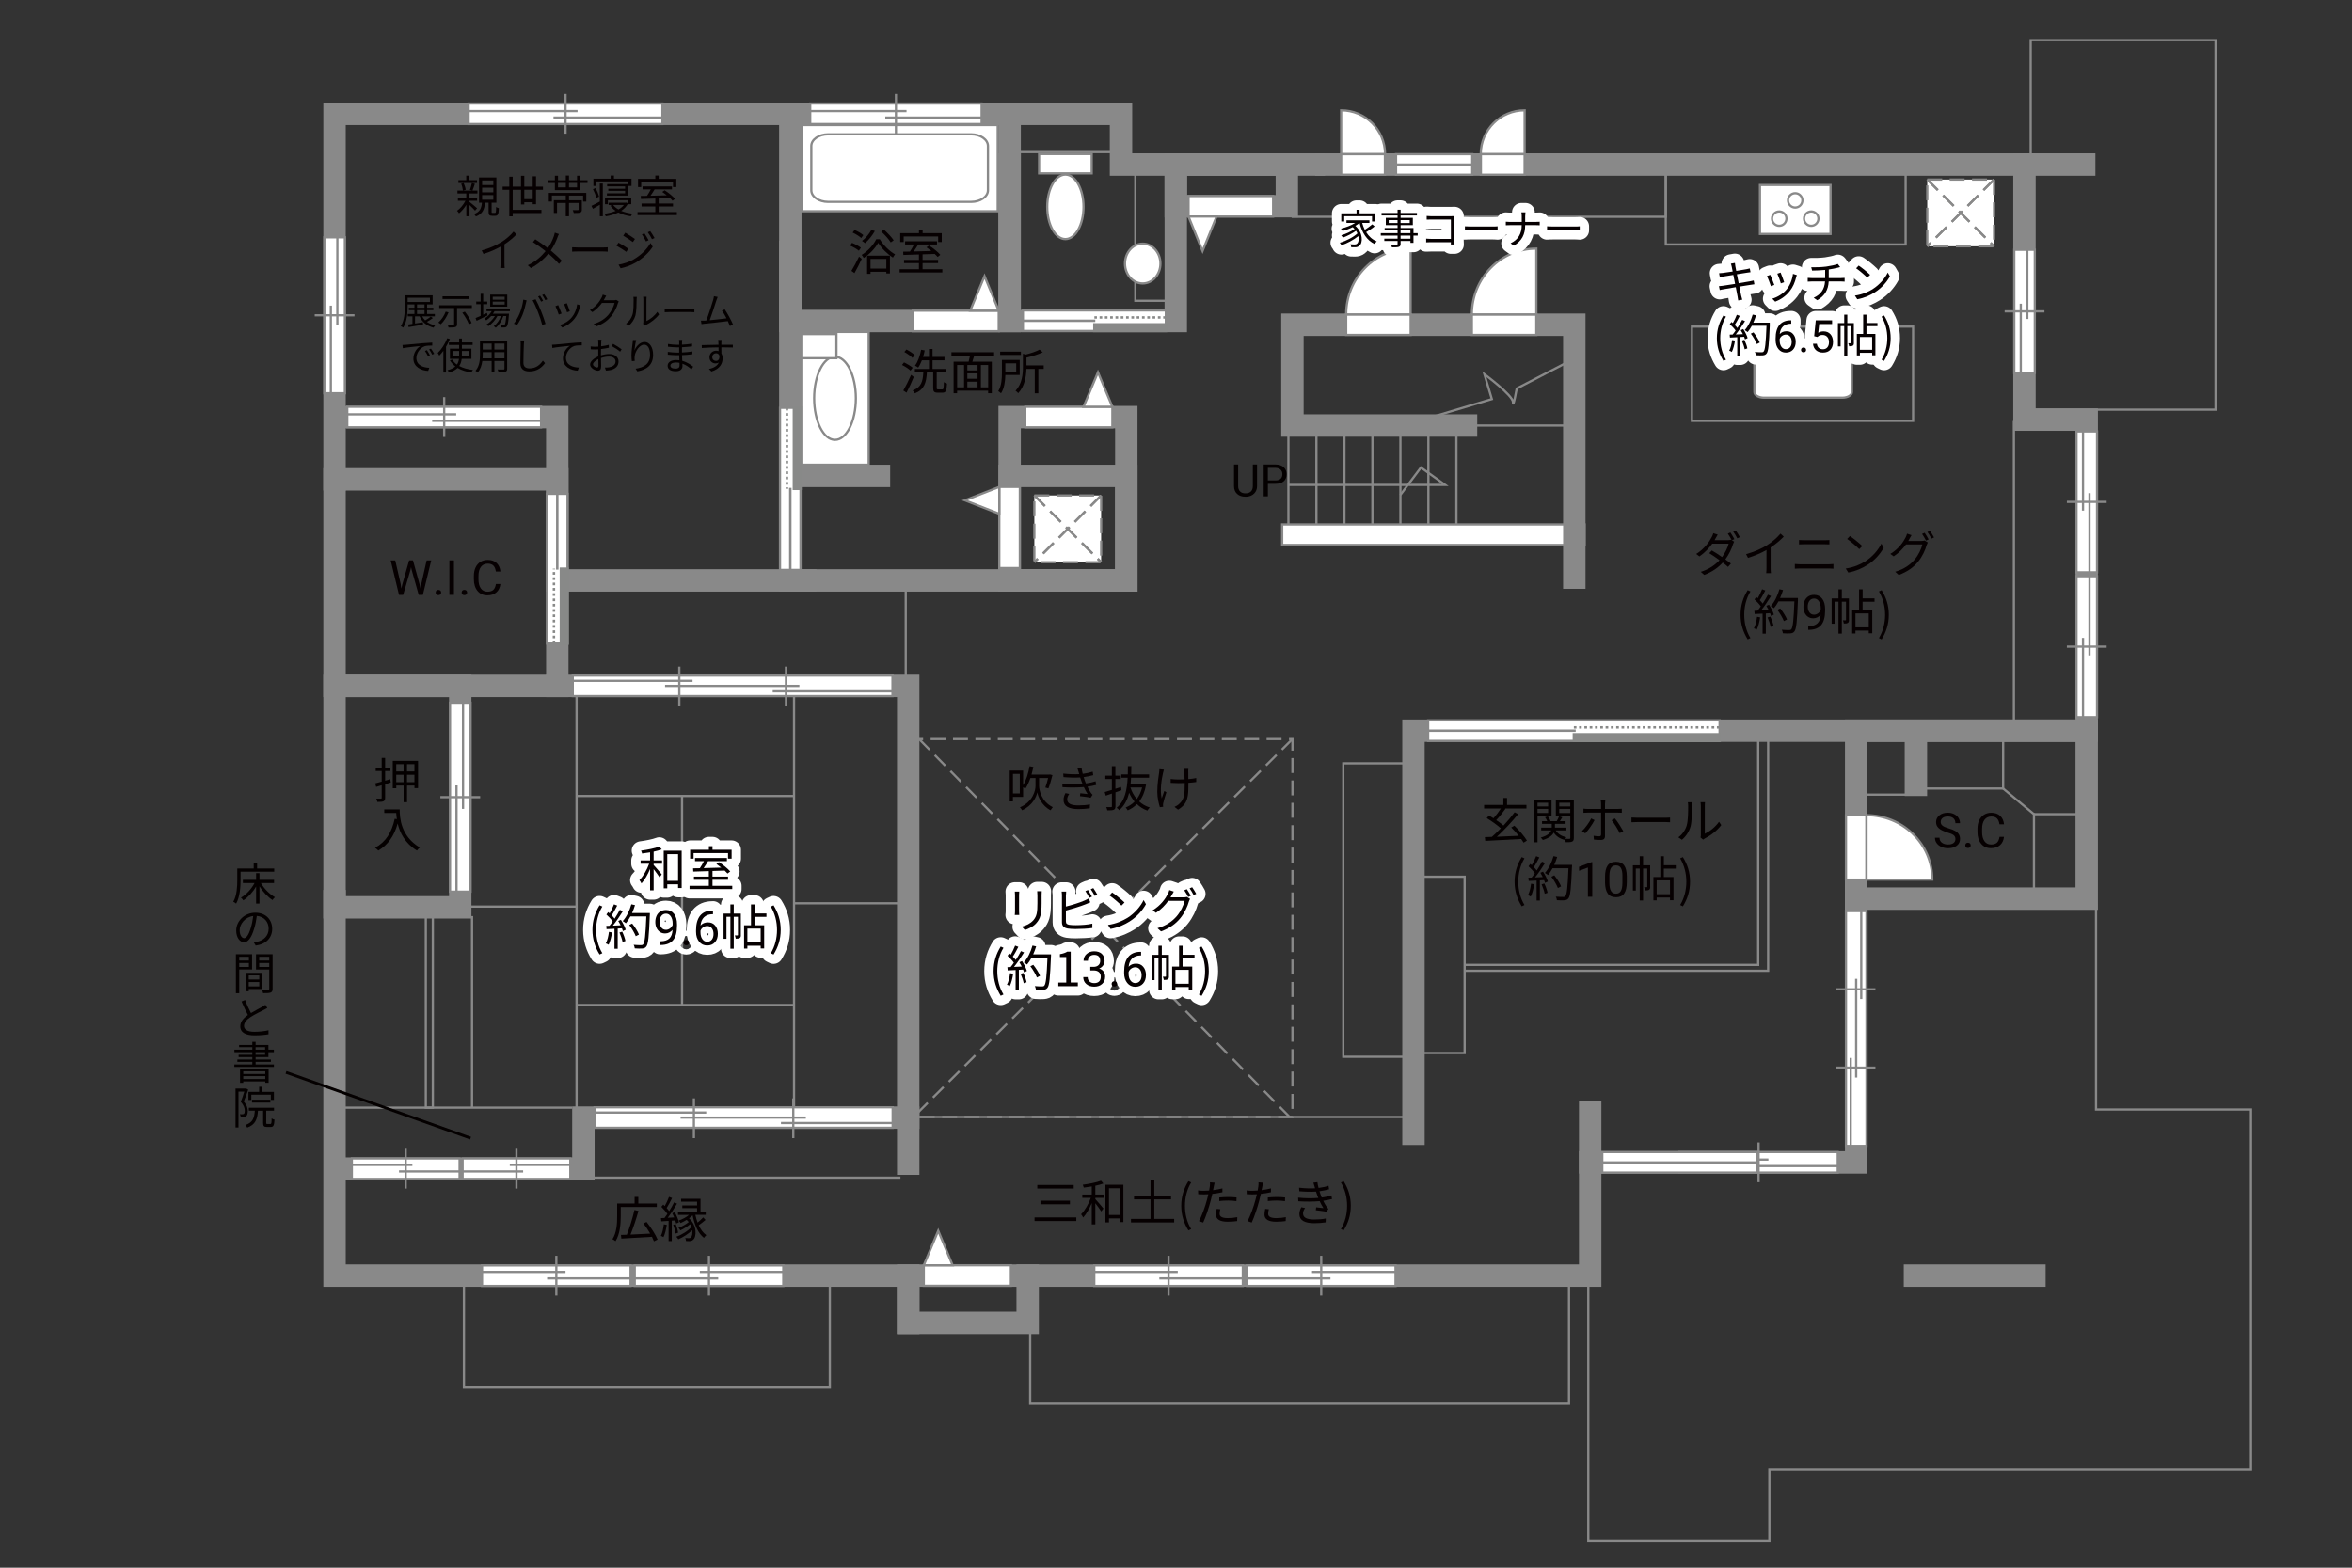 <?xml version="1.0" encoding="UTF-8"?><svg xmlns="http://www.w3.org/2000/svg" viewBox="0 0 630 420"><rect x="0" y="0" width="630" height="420" fill="#333333" stroke="none"/><defs><style>.cls-1,.cls-2,.cls-3,.cls-4,.cls-5,.cls-6,.cls-7,.cls-8,.cls-9,.cls-10{fill:none;}.cls-11{fill:#040000;}.cls-12{fill:#060001;}.cls-13,.cls-14,.cls-15{fill:#fff;}.cls-16{fill:#888988;}.cls-2,.cls-3,.cls-14,.cls-8,.cls-15{stroke-width:.6px;}.cls-2,.cls-3,.cls-15{stroke-dasharray:0 0 4 2;}.cls-2,.cls-14,.cls-6,.cls-8,.cls-10,.cls-15{stroke:#898989;}.cls-3{stroke:#898988;}.cls-4{stroke:#040000;stroke-miterlimit:10;stroke-width:.75px;}.cls-5{stroke:#fff;stroke-linejoin:round;stroke-width:5px;}.cls-6,.cls-7,.cls-9{stroke-width:.65px;}.cls-7,.cls-9{stroke:#888988;}.cls-9{stroke-dasharray:0 0 0 0 .71 0 0 .71;}.cls-10{stroke-linecap:square;stroke-width:6px;}</style></defs><g id="_外壁"><line class="cls-8" x1="345.11" y1="114.92" x2="345.11" y2="142.08"/><line class="cls-8" x1="352.61" y1="114.92" x2="352.61" y2="142.08"/><line class="cls-8" x1="360.11" y1="114.92" x2="360.11" y2="142.08"/><line class="cls-8" x1="367.61" y1="114.92" x2="367.61" y2="142.08"/><line class="cls-8" x1="375.11" y1="114.92" x2="375.11" y2="142.08"/><line class="cls-8" x1="382.61" y1="114.92" x2="382.61" y2="142.08"/><line class="cls-8" x1="390.11" y1="114.92" x2="390.11" y2="142.08"/><polyline class="cls-8" points="345.11 129.92 387.11 129.92 380.61 125.25 375.11 132.58"/><polygon class="cls-14" points="343.44 146 343.44 140.5 424.44 140.5 424.44 146 343.44 146 343.44 146"/><rect class="cls-10" x="89.61" y="128.42" width="59.67" height="55.33"/><polyline class="cls-10" points="89.61 128.42 89.61 30.5 300.27 30.5 300.27 44.08 351.94 44.08"/><rect class="cls-10" x="211.69" y="30.5" width="58.75" height="55.5"/><polyline class="cls-10" points="270.44 44.08 270.44 86 314.94 86 314.94 44.08"/><rect class="cls-10" x="270.44" y="111.75" width="31.25" height="43.75"/><rect class="cls-10" x="270.44" y="127.5" width="31.25" height="28"/><polyline class="cls-10" points="211.69 67.5 211.69 155.5 283.19 155.5"/><line class="cls-10" x1="235.44" y1="127.5" x2="211.69" y2="127.5"/><polyline class="cls-10" points="215.69 155.5 149.27 155.5 149.27 111.75 90.69 111.75"/><rect class="cls-10" x="89.61" y="183.75" width="33.67" height="59.33"/><polyline class="cls-10" points="149.27 183.75 243.27 183.75 243.27 311.75"/><polyline class="cls-10" points="243.27 299.42 156.27 299.42 156.27 313.08 89.61 313.08 89.61 238.42 89.61 341.75 243.27 341.75 243.27 354.42"/><rect class="cls-10" x="243.27" y="341.75" width="32" height="12.67"/><polyline class="cls-10" points="275.27 341.75 425.94 341.75 425.94 298.08"/><polyline class="cls-10" points="378.61 303.75 378.61 195.75 558.94 195.75 558.94 112.42 542.27 112.42 542.27 44.08 355.27 44.08"/><line class="cls-10" x1="542.27" y1="44.08" x2="558.27" y2="44.08"/><polyline class="cls-10" points="392.69 114 346.19 114 346.19 87 421.69 87 421.69 154.75"/><rect class="cls-10" x="314.94" y="44.08" width="29.75" height="11.17"/><rect class="cls-10" x="497.19" y="195.75" width="61.75" height="45"/><line class="cls-10" x1="513.19" y1="210.25" x2="513.19" y2="197.38"/><polyline class="cls-10" points="497.19 227.42 497.19 311.42 425.94 311.42"/><line class="cls-10" x1="512.94" y1="341.75" x2="544.94" y2="341.75"/><polyline class="cls-8" points="561.44 242.25 561.44 297.25 602.94 297.25 602.94 393.75 473.94 393.75 473.94 412.75 425.44 412.75 425.44 333.75"/><polyline class="cls-8" points="420.27 341.75 420.27 376.08 275.94 376.08 275.94 354.42"/><rect class="cls-8" x="124.27" y="341.75" width="98" height="30"/><line class="cls-8" x1="157.44" y1="315.5" x2="241.19" y2="315.5"/><line class="cls-8" x1="244.69" y1="299.25" x2="378.61" y2="299.25"/><rect class="cls-8" x="359.81" y="204.5" width="18.79" height="78.62"/><polygon class="cls-8" points="392.31 258.5 392.31 234.88 378.61 234.88 378.61 282.12 392.31 282.12 392.31 258.5"/><polyline class="cls-8" points="392.31 258.5 470.94 258.5 470.94 195.75"/><polyline class="cls-8" points="473.61 198.08 473.61 260.08 392.31 260.08"/><line class="cls-8" x1="498.81" y1="212.88" x2="510.69" y2="212.88"/><rect class="cls-8" x="514.06" y="197" width="22.5" height="14.25"/><polyline class="cls-8" points="536.56 211.25 544.81 218.12 544.81 239.88"/><line class="cls-8" x1="544.81" y1="218.12" x2="556.19" y2="218.12"/><rect class="cls-8" x="539.44" y="113.08" width="18.67" height="84.17"/><rect class="cls-8" x="543.94" y="10.75" width="49.5" height="99"/><rect class="cls-8" x="446.19" y="44.08" width="64.25" height="21.42"/><rect class="cls-8" x="453.19" y="87.5" width="59.25" height="25.25"/><rect class="cls-8" x="346.27" y="45.75" width="99.92" height="12.33"/><path class="cls-8" d="m419.77,97.08l-13.5,7s-1,5.5-1,3.67-7.67-7.5-7.67-7.5l2,6.67-17.83,5.33"/><line class="cls-8" x1="389.61" y1="114" x2="421.69" y2="114"/><rect class="cls-2" x="243.27" y="198" width="102.92" height="101.25"/><line class="cls-2" x1="346.19" y1="198" x2="244.69" y2="299.25"/><line class="cls-2" x1="246.19" y1="198" x2="345.44" y2="299.25"/><line class="cls-8" x1="242.61" y1="158.08" x2="242.61" y2="183.75"/><rect class="cls-8" x="212.77" y="86" width="13.67" height="11.25"/><rect class="cls-8" x="269.44" y="30.5" width="30.83" height="10.25"/><rect class="cls-8" x="304.11" y="44.08" width="9.83" height="36.5"/><path class="cls-14" d="m310.83,70.61c0,2.95-2.13,5.33-4.75,5.33s-4.75-2.39-4.75-5.33,2.13-5.33,4.75-5.33,4.75,2.39,4.75,5.33Z"/><line class="cls-14" x1="153.27" y1="296.75" x2="90.27" y2="296.75"/><line class="cls-8" x1="126.44" y1="245.42" x2="126.44" y2="296.75"/><rect class="cls-8" x="114.06" y="243.08" width="1.88" height="53.67"/><polyline class="cls-8" points="124.19 242.88 154.44 242.88 154.44 183.75 154.44 297.25 154.44 269.25 212.69 269.25 212.69 297 212.69 183.75 212.69 242 243.27 242"/><polyline class="cls-8" points="212.69 213.25 154.44 213.25 182.69 213.25 182.69 269.25"/></g><g id="_建距"><rect class="cls-14" x="214.62" y="88.92" width="18.07" height="35.58"/><path class="cls-14" d="m223.66,117.84c-3.08,0-5.58-4.98-5.58-11.13s2.5-11.14,5.58-11.14,5.59,4.99,5.59,11.14-2.51,11.13-5.59,11.13Z"/><rect class="cls-14" x="214.69" y="33.5" width="52.56" height="23.09"/><path class="cls-8" d="m217.32,50.98c0,1.72,2.03,3.11,4.5,3.11h38.32c2.47,0,4.49-1.4,4.49-3.11v-11.88c0-1.72-2.02-3.12-4.49-3.12h-38.32c-2.47,0-4.5,1.4-4.5,3.12v11.88Z"/><path class="cls-14" d="m469.93,92.73c0-.83,1.15-1.5,2.56-1.5h21c1.41,0,2.57.66,2.57,1.5v12.31c0,.83-1.16,1.51-2.57,1.51h-21c-1.41,0-2.56-.68-2.56-1.51v-12.31Z"/><rect class="cls-14" x="471.42" y="49.56" width="18.9" height="13.12"/><path class="cls-14" d="m478.51,58.57c0-1.06-.86-1.92-1.93-1.92s-1.93.86-1.93,1.92.87,1.93,1.93,1.93,1.93-.86,1.93-1.93Z"/><path class="cls-14" d="m487.08,58.57c0-1.06-.87-1.92-1.93-1.92s-1.93.86-1.93,1.92.86,1.93,1.93,1.93,1.93-.86,1.93-1.93Z"/><path class="cls-14" d="m482.79,53.68c0-1.06-.87-1.92-1.93-1.92s-1.93.86-1.93,1.92.87,1.93,1.93,1.93,1.93-.86,1.93-1.93Z"/><polygon class="cls-14" points="217.02 30.5 217.02 33.23 262.94 33.23 262.94 27.73 217.02 27.73 217.02 30.5"/><line class="cls-8" x1="239.98" y1="25.15" x2="239.98" y2="35.81"/><line class="cls-8" x1="242.82" y1="29.75" x2="217.02" y2="29.75"/><line class="cls-8" x1="262.94" y1="31.49" x2="237.13" y2="31.49"/><polygon class="cls-14" points="125.52 30.5 125.52 33.23 177.44 33.23 177.44 27.73 125.52 27.73 125.52 30.5"/><line class="cls-8" x1="151.48" y1="25.15" x2="151.48" y2="35.81"/><line class="cls-8" x1="154.7" y1="29.75" x2="125.52" y2="29.75"/><line class="cls-8" x1="177.44" y1="31.49" x2="148.26" y2="31.49"/><polygon class="cls-14" points="93.02 111.75 93.02 114.48 144.94 114.48 144.94 108.98 93.02 108.98 93.02 111.75"/><line class="cls-8" x1="118.98" y1="106.4" x2="118.98" y2="117.06"/><line class="cls-8" x1="122.2" y1="111" x2="93.02" y2="111"/><line class="cls-8" x1="144.94" y1="112.74" x2="115.76" y2="112.74"/><polygon class="cls-14" points="89.61 63.58 86.88 63.58 86.88 105.36 92.38 105.36 92.38 63.58 89.61 63.58"/><line class="cls-8" x1="94.95" y1="84.47" x2="84.3" y2="84.47"/><line class="cls-8" x1="90.36" y1="87.06" x2="90.36" y2="63.58"/><line class="cls-8" x1="88.62" y1="105.36" x2="88.62" y2="81.88"/><polygon class="cls-14" points="123.27 188.25 120.54 188.25 120.54 238.88 126.04 238.88 126.04 188.25 123.27 188.25"/><line class="cls-8" x1="128.62" y1="213.56" x2="117.96" y2="213.56"/><line class="cls-8" x1="124.03" y1="216.7" x2="124.03" y2="188.25"/><line class="cls-8" x1="122.28" y1="238.88" x2="122.28" y2="210.42"/><polygon class="cls-14" points="123.11 313.08 123.11 310.35 94.24 310.35 94.24 315.85 123.11 315.85 123.11 313.08"/><line class="cls-8" x1="108.67" y1="318.43" x2="108.67" y2="307.77"/><line class="cls-8" x1="106.88" y1="313.84" x2="123.11" y2="313.84"/><line class="cls-8" x1="94.24" y1="312.09" x2="110.46" y2="312.09"/><polygon class="cls-14" points="123.91 313.08 123.91 310.35 152.77 310.35 152.77 315.85 123.91 315.85 123.91 313.08"/><line class="cls-8" x1="138.34" y1="318.43" x2="138.34" y2="307.77"/><line class="cls-8" x1="140.13" y1="313.84" x2="123.91" y2="313.84"/><line class="cls-8" x1="152.77" y1="312.09" x2="136.55" y2="312.09"/><polygon class="cls-14" points="168.91 341.75 168.91 339.02 129.11 339.02 129.11 344.52 168.91 344.52 168.91 341.75"/><line class="cls-8" x1="149.02" y1="347.1" x2="149.02" y2="336.44"/><line class="cls-8" x1="146.55" y1="342.5" x2="168.91" y2="342.5"/><line class="cls-8" x1="129.11" y1="340.76" x2="151.48" y2="340.76"/><polygon class="cls-14" points="170.02 341.75 170.02 339.02 209.81 339.02 209.81 344.52 170.02 344.52 170.02 341.75"/><line class="cls-8" x1="189.91" y1="347.1" x2="189.91" y2="336.44"/><line class="cls-8" x1="192.38" y1="342.5" x2="170.02" y2="342.5"/><line class="cls-8" x1="209.81" y1="340.76" x2="187.45" y2="340.76"/><polygon class="cls-14" points="332.9 341.75 332.9 339.02 293.11 339.02 293.11 344.52 332.9 344.52 332.9 341.75"/><line class="cls-8" x1="313.01" y1="347.1" x2="313.01" y2="336.44"/><line class="cls-8" x1="310.54" y1="342.5" x2="332.9" y2="342.5"/><line class="cls-8" x1="293.11" y1="340.76" x2="315.47" y2="340.76"/><polygon class="cls-14" points="334.01 341.75 334.01 339.02 373.81 339.02 373.81 344.52 334.01 344.52 334.01 341.75"/><line class="cls-8" x1="353.9" y1="347.1" x2="353.9" y2="336.44"/><line class="cls-8" x1="356.37" y1="342.5" x2="334.01" y2="342.5"/><line class="cls-8" x1="373.81" y1="340.76" x2="351.44" y2="340.76"/><polygon class="cls-14" points="153.42 183.75 153.42 186.48 239.06 186.48 239.06 180.98 153.42 180.98 153.42 183.75"/><line class="cls-8" x1="206.98" y1="185.21" x2="239.06" y2="185.21"/><line class="cls-8" x1="153.42" y1="182.39" x2="185.51" y2="182.39"/><line class="cls-8" x1="178.14" y1="183.75" x2="214.12" y2="183.75"/><line class="cls-8" x1="181.96" y1="178.59" x2="181.96" y2="189.25"/><line class="cls-8" x1="210.52" y1="178.59" x2="210.52" y2="189.25"/><polygon class="cls-14" points="159.25 299.42 159.25 302.15 239.11 302.15 239.11 296.65 159.25 296.65 159.25 299.42"/><line class="cls-8" x1="209.19" y1="300.87" x2="239.11" y2="300.87"/><line class="cls-8" x1="159.25" y1="298.06" x2="189.17" y2="298.06"/><line class="cls-8" x1="182.3" y1="299.41" x2="215.85" y2="299.41"/><line class="cls-8" x1="185.87" y1="294.26" x2="185.87" y2="304.92"/><line class="cls-8" x1="212.49" y1="294.26" x2="212.49" y2="304.92"/><polygon class="cls-14" points="497.19 244.08 494.46 244.08 494.46 307 499.96 307 499.96 244.08 497.19 244.08"/><line class="cls-8" x1="495.73" y1="283.43" x2="495.73" y2="307"/><line class="cls-8" x1="498.55" y1="244.08" x2="498.55" y2="267.65"/><line class="cls-8" x1="497.19" y1="262.24" x2="497.19" y2="288.68"/><line class="cls-8" x1="502.35" y1="265.05" x2="491.69" y2="265.05"/><line class="cls-8" x1="502.35" y1="286.03" x2="491.69" y2="286.03"/><polygon class="cls-14" points="211.66 109.25 208.93 109.25 208.93 152.69 214.43 152.69 214.43 109.25 211.66 109.25"/><rect class="cls-16" x="212.65" y="109.25" width="1.78" height="21.72"/><rect class="cls-7" x="212.65" y="109.25" width="1.78" height="21.72"/><line class="cls-9" x1="210.79" y1="109.25" x2="210.79" y2="130.97"/><path class="cls-13" d="m211.69,130.97l-.07,21.72.07-21.72Z"/><line class="cls-6" x1="211.69" y1="130.7" x2="211.69" y2="152.75"/><polygon class="cls-14" points="460.61 195.72 460.61 192.99 382.54 192.99 382.54 198.49 460.61 198.49 460.61 195.72"/><rect class="cls-16" x="421.57" y="196.71" width="39.04" height="1.78"/><rect class="cls-7" x="421.57" y="196.71" width="39.04" height="1.78"/><line class="cls-9" x1="460.6" y1="194.86" x2="421.57" y2="194.86"/><path class="cls-13" d="m421.57,195.75l-39.03-.07,39.03.07Z"/><line class="cls-6" x1="422.06" y1="195.75" x2="382.44" y2="195.75"/><polygon class="cls-14" points="149.25 172.42 146.52 172.42 146.52 132.3 152.02 132.3 152.02 172.42 149.25 172.42"/><rect class="cls-16" x="150.24" y="152.36" width="1.78" height="20.06"/><rect class="cls-7" x="150.24" y="152.36" width="1.78" height="20.06"/><line class="cls-9" x1="148.38" y1="172.42" x2="148.38" y2="152.36"/><path class="cls-13" d="m149.27,152.36l-.07-20.06.07,20.06Z"/><line class="cls-6" x1="149.27" y1="152.61" x2="149.27" y2="132.25"/><polygon class="cls-14" points="312.28 85.91 312.28 83.17 273.99 83.17 273.99 88.67 312.28 88.67 312.28 85.91"/><rect class="cls-16" x="293.14" y="86.89" width="19.15" height="1.78"/><rect class="cls-7" x="293.14" y="86.89" width="19.15" height="1.78"/><line class="cls-9" x1="312.28" y1="85.04" x2="293.14" y2="85.04"/><path class="cls-13" d="m293.14,85.93l-19.14-.07,19.14.07Z"/><line class="cls-6" x1="293.38" y1="85.93" x2="273.94" y2="85.93"/><rect class="cls-14" x="278.33" y="41.27" width="14.09" height="5.17"/><path class="cls-14" d="m290.23,55.42c0-4.77-2.17-8.65-4.86-8.65s-4.86,3.88-4.86,8.65,2.17,8.64,4.86,8.64,4.86-3.87,4.86-8.64Z"/><rect class="cls-15" x="277.06" y="132.74" width="17.89" height="17.89"/><line class="cls-3" x1="294.95" y1="132.74" x2="277.06" y2="150.62"/><line class="cls-2" x1="294.95" y1="132.74" x2="277.06" y2="150.62"/><line class="cls-3" x1="277.06" y1="132.74" x2="294.95" y2="150.62"/><line class="cls-2" x1="277.06" y1="132.74" x2="294.95" y2="150.62"/><rect class="cls-15" x="516.23" y="48.1" width="17.89" height="17.89"/><line class="cls-3" x1="534.12" y1="48.1" x2="516.23" y2="65.99"/><line class="cls-2" x1="534.12" y1="48.1" x2="516.23" y2="65.99"/><line class="cls-3" x1="516.23" y1="48.1" x2="534.12" y2="65.99"/><line class="cls-2" x1="516.23" y1="48.1" x2="534.12" y2="65.99"/><polygon class="cls-14" points="318.36 55.25 318.36 52.52 341.02 52.52 341.02 58.02 318.36 58.02 318.36 55.25"/><polygon class="cls-14" points="318.36 58.02 322.11 67.26 325.86 58.02 318.36 58.02"/><polygon class="cls-14" points="267.52 86 267.52 88.73 244.48 88.73 244.48 83.23 267.52 83.23 267.52 86"/><polygon class="cls-14" points="267.52 83.23 263.71 73.99 259.89 83.23 267.52 83.23"/><polygon class="cls-14" points="297.96 111.75 297.96 114.48 274.63 114.48 274.63 108.98 297.96 108.98 297.96 111.75"/><polygon class="cls-14" points="297.96 108.98 294.1 99.74 290.23 108.98 297.96 108.98"/><polygon class="cls-14" points="247.44 341.75 247.44 344.48 270.78 344.48 270.78 338.98 247.44 338.98 247.44 341.75"/><polygon class="cls-14" points="247.44 338.98 251.31 329.74 255.17 338.98 247.44 338.98"/><polygon class="cls-14" points="270.44 130.44 273.17 130.44 273.17 152.19 267.67 152.19 267.67 130.44 270.44 130.44"/><polygon class="cls-14" points="267.67 130.44 258.43 134.04 267.67 137.65 267.67 130.44"/><path class="cls-14" d="m396.62,41.31h11.76v-11.76c-6.49,0-11.76,5.26-11.76,11.76Z"/><polygon class="cls-14" points="396.66 44.08 396.66 46.81 408.38 46.81 408.38 41.31 396.66 41.31 396.66 44.08"/><path class="cls-14" d="m371,41.31h-11.76v-11.76c6.49,0,11.76,5.26,11.76,11.76Z"/><polygon class="cls-14" points="370.96 44.08 370.96 46.81 359.24 46.81 359.24 41.31 370.96 41.31 370.96 44.08"/><polygon class="cls-14" points="373.94 44.08 373.94 46.81 394.36 46.81 394.36 41.31 373.94 41.31 373.94 44.08"/><line class="cls-8" x1="394.36" y1="44.08" x2="373.94" y2="44.08"/><polygon class="cls-14" points="360.58 87 360.58 89.73 377.86 89.73 377.86 84.23 360.58 84.23 360.58 87"/><path class="cls-14" d="m360.58,84.23h17.27v-17.62c-9.54,0-17.27,7.88-17.27,17.62"/><polygon class="cls-14" points="394.25 87 394.25 89.73 411.52 89.73 411.52 84.23 394.25 84.23 394.25 87"/><path class="cls-14" d="m394.25,84.23h17.27v-17.62c-9.54,0-17.27,7.88-17.27,17.62"/><polygon class="cls-14" points="497.19 218.39 494.46 218.39 494.46 235.66 499.96 235.66 499.96 218.39 497.19 218.39"/><path class="cls-14" d="m499.96,218.39v17.27h17.62c0-9.54-7.88-17.27-17.62-17.27"/><rect class="cls-14" x="214.62" y="89.5" width="9.43" height="6.47"/><polygon class="cls-14" points="449.86 311.42 449.86 314.15 492.26 314.15 492.26 308.65 449.86 308.65 449.86 311.42"/><line class="cls-8" x1="471.05" y1="306.07" x2="471.05" y2="316.73"/><line class="cls-8" x1="473.68" y1="310.66" x2="449.86" y2="310.66"/><line class="cls-8" x1="492.26" y1="312.41" x2="468.43" y2="312.41"/><polygon class="cls-14" points="429.18 311.42 429.18 314.15 470.61 314.15 470.61 308.65 429.18 308.65 429.18 311.42"/><line class="cls-8" x1="470.61" y1="311.42" x2="429.18" y2="311.42"/><polygon class="cls-14" points="558.94 154.37 556.21 154.37 556.21 192.12 561.71 192.12 561.71 154.37 558.94 154.37"/><line class="cls-1" x1="558.94" y1="192.12" x2="558.94" y2="154.37"/><line class="cls-8" x1="564.29" y1="173.24" x2="553.63" y2="173.24"/><line class="cls-13" x1="559.69" y1="175.58" x2="559.69" y2="154.37"/><line class="cls-8" x1="559.69" y1="175.58" x2="559.69" y2="154.37"/><line class="cls-8" x1="557.95" y1="192.12" x2="557.95" y2="170.9"/><polygon class="cls-14" points="558.94 153.33 556.21 153.33 556.21 115.58 561.71 115.58 561.71 153.33 558.94 153.33"/><line class="cls-1" x1="558.94" y1="115.58" x2="558.94" y2="153.33"/><line class="cls-8" x1="564.29" y1="134.46" x2="553.63" y2="134.46"/><line class="cls-8" x1="559.69" y1="132.12" x2="559.69" y2="153.33"/><line class="cls-13" x1="557.95" y1="115.58" x2="557.95" y2="136.8"/><line class="cls-8" x1="557.95" y1="115.58" x2="557.95" y2="136.8"/><polygon class="cls-14" points="542.27 66.92 539.54 66.92 539.54 99.92 545.04 99.92 545.04 66.92 542.27 66.92"/><line class="cls-8" x1="547.62" y1="83.42" x2="536.96" y2="83.42"/><line class="cls-8" x1="543.03" y1="85.46" x2="543.03" y2="66.92"/><line class="cls-8" x1="541.28" y1="99.92" x2="541.28" y2="81.37"/></g><g id="_文字"><path class="cls-5" d="m175.08,230.51h2.26v.9h-2.26v.34c.49.52,1.85,2.11,2.17,2.51l-.58.79c-.3-.49-1.03-1.47-1.59-2.2v5.68h-.95v-5.72c-.64,1.51-1.48,2.98-2.31,3.87-.12-.26-.36-.65-.55-.88.99-.99,2.03-2.77,2.61-4.39h-2.29v-.9h2.54v-2.16c-.73.12-1.46.22-2.15.31-.05-.23-.16-.55-.27-.77,1.72-.23,3.74-.62,4.89-1.08l.65.75c-.6.22-1.37.43-2.17.6v2.34Zm7.51-2.61v10h-.96v-.98h-2.9v1.07h-.95v-10.09h4.81Zm-.96,8.09v-7.16h-2.9v7.16h2.9Z"/><path class="cls-5" d="m196.14,237.32v.87h-11.44v-.87h5.17v-1.62h-3.99v-.86h3.99v-1.46c-1.57.05-3.03.09-4.17.13l-.05-.88c.53-.01,1.14-.01,1.81-.03.38-.56.79-1.27,1.1-1.89h-2.39v-.86h8.54v.86h-5.04c-.36.61-.79,1.29-1.2,1.86,1.46-.04,3.09-.08,4.72-.13-.43-.35-.88-.69-1.3-.98l.69-.48c1.09.69,2.4,1.74,3.02,2.5l-.73.55c-.2-.23-.46-.51-.77-.79-1.08.04-2.18.08-3.25.1v1.5h4.16v.86h-4.16v1.62h5.29Zm-10.36-7.27h-.92v-2.39h5.02v-.96h.97v.96h5.12v2.39h-.96v-1.5h-9.23v1.5Z"/><path class="cls-5" d="m158.69,249.12c0-2.55.72-4.65,1.91-6.59l.74.34c-1.13,1.86-1.66,4.04-1.66,6.25s.53,4.41,1.66,6.25l-.74.35c-1.2-1.95-1.91-4.04-1.91-6.6Z"/><path class="cls-5" d="m163.94,249.81c-.18,1.22-.49,2.47-.92,3.3-.16-.12-.55-.3-.75-.36.43-.79.7-1.95.84-3.09l.83.16Zm2.38-3.37c.53.83,1.1,1.94,1.29,2.64l-.77.36c-.05-.22-.13-.47-.25-.74l-1.13.07v5.41h-.87v-5.36l-2.12.1-.08-.87c.26,0,.56-.01.86-.03.29-.34.58-.73.87-1.16-.4-.58-1.09-1.31-1.7-1.86l.49-.64c.13.1.26.22.39.34.43-.73.88-1.7,1.16-2.42l.86.33c-.44.87-.99,1.91-1.48,2.61.31.31.58.62.79.9.53-.82,1.03-1.66,1.39-2.37l.83.36c-.75,1.22-1.79,2.76-2.69,3.87.65-.03,1.37-.06,2.08-.09-.19-.4-.42-.81-.64-1.16l.72-.31Zm.34,3.16c.38.79.75,1.82.87,2.5l-.77.26c-.12-.68-.48-1.72-.83-2.52l.73-.23Zm7.4-4.49c-.23,5.82-.42,7.84-.95,8.48-.3.38-.58.47-1.08.52-.43.04-1.22.03-2-.03-.03-.27-.13-.69-.31-.95.87.08,1.66.08,1.99.08.25,0,.42-.03.56-.2.43-.44.65-2.42.85-7.49h-4.26c-.36.69-.78,1.31-1.21,1.82-.18-.16-.61-.44-.85-.57,1-1.08,1.83-2.78,2.31-4.5l.98.22c-.22.73-.48,1.44-.79,2.12h4.77v.49Zm-3.76,5.72c-.3-.79-1.03-2.08-1.75-3.03l.78-.38c.73.91,1.51,2.14,1.82,2.96l-.85.44Z"/><path class="cls-5" d="m180.16,249.1c-.25.29-.54.53-.88.71s-.71.27-1.12.27c-.53,0-1-.13-1.39-.39s-.7-.63-.92-1.11c-.22-.48-.32-1-.32-1.58,0-.62.12-1.17.35-1.67s.57-.87,1-1.14c.43-.26.94-.39,1.51-.39.91,0,1.63.34,2.16,1.03s.79,1.62.79,2.8v.34c0,1.8-.36,3.11-1.07,3.94s-1.78,1.25-3.22,1.27h-.23v-1h.25c.97-.02,1.71-.27,2.23-.76.52-.49.8-1.26.85-2.32Zm-1.81,0c.39,0,.76-.12,1.09-.36s.57-.54.73-.9v-.47c0-.77-.17-1.4-.5-1.88-.33-.48-.76-.72-1.27-.72s-.93.2-1.24.59c-.31.4-.47.92-.47,1.56s.15,1.15.45,1.56.71.61,1.22.61Z"/><path class="cls-5" d="m183.1,252.55c0-.2.06-.37.18-.51s.3-.2.54-.2.42.07.55.2.19.3.19.51-.06.36-.19.49c-.12.13-.31.2-.55.2s-.42-.07-.54-.2c-.12-.13-.18-.29-.18-.49Z"/><path class="cls-5" d="m190.98,243.92v1h-.22c-.91.02-1.64.29-2.18.81-.54.53-.85,1.26-.94,2.22.49-.56,1.15-.84,1.99-.84s1.45.28,1.93.85.72,1.3.72,2.2c0,.95-.26,1.71-.78,2.29s-1.21.86-2.08.86-1.6-.34-2.15-1.02c-.55-.68-.83-1.55-.83-2.62v-.45c0-1.7.36-3,1.09-3.9s1.81-1.36,3.24-1.38h.21Zm-1.54,4.16c-.4,0-.77.12-1.11.36-.34.24-.57.54-.7.91v.43c0,.76.17,1.38.51,1.84s.77.7,1.28.7.94-.19,1.25-.58.45-.9.45-1.53-.15-1.15-.46-1.54-.71-.59-1.22-.59Z"/><path class="cls-5" d="m198.45,250.49c0,.39-.05.65-.3.81-.25.16-.58.18-1.08.18-.03-.25-.13-.62-.25-.87.35.01.61.01.71,0,.1,0,.13-.03.13-.13v-4.86h-1.12v8.55h-.9v-8.55h-1.05v5.9h-.78v-6.77h1.83v-2.44h.9v2.44h1.9v5.75Zm3.65-4.85v2.25h2.59v6.21h-.94v-.73h-3.56v.77h-.88v-6.25h1.85v-5.58h.95v2.42h3.19v.91h-3.19Zm1.65,3.13h-3.56v3.72h3.56v-3.72Z"/><path class="cls-5" d="m206.47,255.38c1.12-1.85,1.66-4.04,1.66-6.25s-.55-4.39-1.66-6.25l.73-.34c1.21,1.94,1.92,4.04,1.92,6.59s-.71,4.65-1.92,6.6l-.73-.35Z"/><path class="cls-12" d="m175.08,230.51h2.26v.9h-2.26v.34c.49.52,1.85,2.11,2.17,2.51l-.58.79c-.3-.49-1.03-1.47-1.59-2.2v5.68h-.95v-5.72c-.64,1.51-1.48,2.98-2.31,3.87-.12-.26-.36-.65-.55-.88.99-.99,2.03-2.77,2.61-4.39h-2.29v-.9h2.54v-2.16c-.73.12-1.46.22-2.15.31-.05-.23-.16-.55-.27-.77,1.72-.23,3.74-.62,4.89-1.08l.65.75c-.6.22-1.37.43-2.17.6v2.34Zm7.51-2.61v10h-.96v-.98h-2.9v1.07h-.95v-10.09h4.81Zm-.96,8.09v-7.16h-2.9v7.16h2.9Z"/><path class="cls-12" d="m196.14,237.32v.87h-11.44v-.87h5.17v-1.62h-3.99v-.86h3.99v-1.46c-1.57.05-3.03.09-4.17.13l-.05-.88c.53-.01,1.14-.01,1.81-.03.38-.56.79-1.27,1.1-1.89h-2.39v-.86h8.54v.86h-5.04c-.36.61-.79,1.29-1.2,1.86,1.46-.04,3.09-.08,4.72-.13-.43-.35-.88-.69-1.3-.98l.69-.48c1.09.69,2.4,1.74,3.02,2.5l-.73.55c-.2-.23-.46-.51-.77-.79-1.08.04-2.18.08-3.25.1v1.5h4.16v.86h-4.16v1.62h5.29Zm-10.36-7.27h-.92v-2.39h5.02v-.96h.97v.96h5.12v2.39h-.96v-1.5h-9.23v1.5Z"/><path class="cls-12" d="m158.69,249.12c0-2.55.72-4.65,1.91-6.59l.74.34c-1.13,1.86-1.66,4.04-1.66,6.25s.53,4.41,1.66,6.25l-.74.35c-1.2-1.95-1.91-4.04-1.91-6.6Z"/><path class="cls-12" d="m163.94,249.81c-.18,1.22-.49,2.47-.92,3.3-.16-.12-.55-.3-.75-.36.43-.79.7-1.95.84-3.09l.83.16Zm2.38-3.37c.53.83,1.1,1.94,1.29,2.64l-.77.36c-.05-.22-.13-.47-.25-.74l-1.13.07v5.41h-.87v-5.36l-2.12.1-.08-.87c.26,0,.56-.01.86-.03.29-.34.58-.73.87-1.16-.4-.58-1.09-1.31-1.7-1.86l.49-.64c.13.1.26.22.39.34.43-.73.88-1.7,1.16-2.42l.86.33c-.44.87-.99,1.91-1.48,2.61.31.31.58.62.79.9.53-.82,1.03-1.66,1.39-2.37l.83.36c-.75,1.22-1.79,2.76-2.69,3.87.65-.03,1.37-.06,2.08-.09-.19-.4-.42-.81-.64-1.16l.72-.31Zm.34,3.16c.38.79.75,1.82.87,2.5l-.77.26c-.12-.68-.48-1.72-.83-2.52l.73-.23Zm7.4-4.49c-.23,5.82-.42,7.84-.95,8.48-.3.38-.58.47-1.08.52-.43.04-1.22.03-2-.03-.03-.27-.13-.69-.31-.95.87.08,1.66.08,1.99.08.25,0,.42-.03.56-.2.43-.44.65-2.42.85-7.49h-4.26c-.36.69-.78,1.31-1.21,1.82-.18-.16-.61-.44-.85-.57,1-1.08,1.83-2.78,2.31-4.5l.98.22c-.22.73-.48,1.44-.79,2.12h4.77v.49Zm-3.76,5.72c-.3-.79-1.03-2.08-1.75-3.03l.78-.38c.73.91,1.51,2.14,1.82,2.96l-.85.44Z"/><path class="cls-12" d="m180.16,249.1c-.25.29-.54.53-.88.71s-.71.27-1.12.27c-.53,0-1-.13-1.39-.39s-.7-.63-.92-1.11c-.22-.48-.32-1-.32-1.58,0-.62.12-1.17.35-1.67s.57-.87,1-1.14c.43-.26.94-.39,1.51-.39.91,0,1.63.34,2.16,1.03s.79,1.62.79,2.8v.34c0,1.8-.36,3.11-1.07,3.94s-1.78,1.25-3.22,1.27h-.23v-1h.25c.97-.02,1.71-.27,2.23-.76.52-.49.8-1.26.85-2.32Zm-1.81,0c.39,0,.76-.12,1.09-.36s.57-.54.73-.9v-.47c0-.77-.17-1.4-.5-1.88-.33-.48-.76-.72-1.27-.72s-.93.2-1.24.59c-.31.4-.47.92-.47,1.56s.15,1.15.45,1.56.71.61,1.22.61Z"/><path class="cls-12" d="m183.1,252.55c0-.2.06-.37.18-.51s.3-.2.54-.2.42.07.55.2.19.3.19.51-.06.36-.19.49c-.12.13-.31.2-.55.2s-.42-.07-.54-.2c-.12-.13-.18-.29-.18-.49Z"/><path class="cls-12" d="m190.98,243.92v1h-.22c-.91.02-1.64.29-2.18.81-.54.53-.85,1.26-.94,2.22.49-.56,1.15-.84,1.99-.84s1.45.28,1.93.85.72,1.3.72,2.2c0,.95-.26,1.71-.78,2.29s-1.21.86-2.08.86-1.6-.34-2.15-1.02c-.55-.68-.83-1.55-.83-2.62v-.45c0-1.7.36-3,1.09-3.9s1.81-1.36,3.24-1.38h.21Zm-1.54,4.16c-.4,0-.77.12-1.11.36-.34.24-.57.54-.7.91v.43c0,.76.17,1.38.51,1.84s.77.7,1.28.7.94-.19,1.25-.58.45-.9.45-1.53-.15-1.15-.46-1.54-.71-.59-1.22-.59Z"/><path class="cls-12" d="m198.45,250.49c0,.39-.05.65-.3.81-.25.16-.58.18-1.08.18-.03-.25-.13-.62-.25-.87.35.01.61.01.71,0,.1,0,.13-.03.13-.13v-4.86h-1.12v8.55h-.9v-8.55h-1.05v5.9h-.78v-6.77h1.83v-2.44h.9v2.44h1.9v5.75Zm3.65-4.85v2.25h2.59v6.21h-.94v-.73h-3.56v.77h-.88v-6.25h1.85v-5.58h.95v2.42h3.19v.91h-3.19Zm1.65,3.13h-3.56v3.72h3.56v-3.72Z"/><path class="cls-12" d="m206.47,255.38c1.12-1.85,1.66-4.04,1.66-6.25s-.55-4.39-1.66-6.25l.73-.34c1.21,1.94,1.92,4.04,1.92,6.59s-.71,4.65-1.92,6.6l-.73-.35Z"/><path class="cls-5" d="m463.63,70.64l1.08-.19c.01.23.07.56.11.83.02.13.11.62.25,1.3,1.16-.19,2.27-.37,2.77-.47.35-.06.65-.14.85-.2l.2,1.01c-.18.02-.55.07-.86.12-.55.08-1.64.26-2.79.44.16.74.32,1.6.48,2.4,1.21-.19,2.35-.4,2.95-.5.47-.08.8-.16,1.07-.23l.19,1.01c-.25.02-.64.08-1.08.16-.66.11-1.77.29-2.95.47.24,1.18.43,2.14.49,2.41.08.35.18.76.29,1.09l-1.09.2c-.06-.41-.1-.77-.18-1.13-.05-.26-.24-1.23-.47-2.42-1.36.23-2.64.44-3.23.55-.47.08-.8.14-1.06.22l-.22-1.04c.28-.01.74-.06,1.06-.11.6-.08,1.91-.29,3.27-.5-.17-.82-.34-1.67-.48-2.41-1.14.18-2.18.35-2.64.43-.33.06-.61.12-.97.2l-.2-1.08c.3-.01.61-.04,1-.08.47-.05,1.51-.2,2.64-.38-.13-.65-.22-1.12-.25-1.26-.06-.31-.14-.58-.23-.82Z"/><path class="cls-5" d="m475.26,76.33l-.91.34c-.18-.62-.83-2.28-1.07-2.7l.89-.35c.24.52.86,2.09,1.09,2.71Zm5.85-2.04c-.32,1.32-.84,2.6-1.7,3.68-1.1,1.42-2.57,2.34-3.91,2.85l-.79-.8c1.39-.41,2.92-1.32,3.9-2.55.85-1.04,1.47-2.57,1.65-4.1l1.03.32c-.08.25-.13.44-.18.6Zm-3.21,1.32l-.89.31c-.13-.54-.68-2.06-.94-2.6l.88-.3c.2.48.79,2.06.95,2.59Z"/><path class="cls-5" d="m489.17,71.42c1.09-.16,2.51-.44,3.09-.7l.64.83c-.26.07-.5.13-.67.18-.6.16-1.52.34-2.39.47v2.3h3.31c.26,0,.7-.02.95-.05v1c-.26-.02-.62-.05-.92-.05h-3.35c-.13,2.24-1.01,3.83-3.07,5.03l-.95-.66c1.9-.88,2.89-2.22,3.04-4.37h-3.56c-.38,0-.79.02-1.08.05v-1c.28.02.7.05,1.06.05h3.61v-2.18c-1.21.12-2.57.16-3.49.17l-.24-.89c.91.04,2.73-.01,4.03-.18Z"/><path class="cls-5" d="m501.64,77.43c1.85-1.16,3.31-2.94,4.01-4.41l.58,1.02c-.82,1.5-2.22,3.13-4.03,4.27-1.2.76-2.71,1.49-4.71,1.86l-.64-.98c2.1-.31,3.66-1.04,4.8-1.75Zm-.71-3.8l-.76.76c-.6-.62-2.1-1.91-2.99-2.51l.68-.73c.85.56,2.39,1.81,3.06,2.48Z"/><path class="cls-5" d="m459.88,90.6c0-2.35.66-4.29,1.76-6.08l.68.31c-1.04,1.71-1.54,3.73-1.54,5.77s.49,4.07,1.54,5.77l-.68.32c-1.1-1.8-1.76-3.73-1.76-6.09Z"/><path class="cls-5" d="m464.73,91.24c-.17,1.13-.46,2.28-.85,3.05-.14-.11-.5-.28-.7-.34.4-.73.65-1.8.78-2.85l.77.14Zm2.2-3.11c.49.77,1.02,1.79,1.19,2.44l-.71.34c-.05-.2-.12-.43-.23-.68l-1.04.06v4.99h-.8v-4.94l-1.96.1-.07-.8c.24,0,.52-.01.79-.02.26-.31.54-.67.8-1.07-.37-.54-1.01-1.21-1.57-1.71l.46-.59c.12.1.24.2.36.31.4-.67.82-1.57,1.07-2.23l.79.3c-.41.8-.91,1.76-1.37,2.41.29.29.54.58.73.83.49-.76.95-1.54,1.28-2.18l.77.34c-.7,1.13-1.65,2.54-2.48,3.57.6-.02,1.26-.06,1.92-.08-.18-.37-.38-.74-.59-1.07l.66-.29Zm.31,2.91c.35.73.7,1.68.8,2.3l-.71.24c-.11-.62-.44-1.58-.77-2.33l.67-.22Zm6.82-4.14c-.22,5.37-.38,7.23-.88,7.82-.28.35-.54.43-1,.48-.4.04-1.13.02-1.85-.02-.02-.25-.12-.64-.29-.88.8.07,1.54.07,1.83.07.23,0,.38-.02.52-.18.4-.41.6-2.23.78-6.91h-3.93c-.33.64-.72,1.21-1.12,1.68-.17-.14-.56-.41-.78-.53.92-1,1.69-2.57,2.13-4.15l.9.2c-.2.67-.44,1.33-.73,1.96h4.4v.46Zm-3.47,5.28c-.28-.73-.95-1.92-1.62-2.79l.72-.35c.67.84,1.39,1.98,1.68,2.73l-.78.41Z"/><path class="cls-5" d="m479.8,85.8v.92h-.2c-.84.02-1.52.27-2.02.75s-.79,1.17-.87,2.04c.45-.52,1.06-.77,1.84-.77s1.33.26,1.78.79.67,1.2.67,2.03c0,.88-.24,1.58-.72,2.11s-1.12.79-1.92.79-1.48-.31-1.99-.94-.76-1.43-.76-2.42v-.42c0-1.57.33-2.77,1-3.6s1.67-1.25,2.99-1.27h.19Zm-1.42,3.84c-.37,0-.71.11-1.03.33s-.53.5-.65.84v.4c0,.7.16,1.27.47,1.7s.71.64,1.18.64.87-.18,1.15-.54.42-.83.42-1.41-.14-1.06-.42-1.42-.66-.54-1.13-.54Z"/><path class="cls-5" d="m482.42,93.76c0-.19.06-.34.17-.47s.28-.19.5-.19.39.06.51.19.17.28.17.47-.06.33-.17.45-.28.18-.51.18-.39-.06-.5-.18-.17-.27-.17-.45Z"/><path class="cls-5" d="m485.94,90.06l.43-4.25h4.37v1h-3.45l-.26,2.33c.42-.25.89-.37,1.42-.37.78,0,1.39.26,1.85.77s.69,1.21.69,2.08-.24,1.57-.71,2.08-1.14.76-1.99.76c-.75,0-1.37-.21-1.85-.63s-.75-1-.81-1.73h1.03c.07.49.24.86.52,1.1s.65.37,1.11.37c.5,0,.9-.17,1.19-.52s.43-.82.43-1.42c0-.57-.16-1.03-.47-1.37s-.72-.52-1.24-.52c-.47,0-.84.1-1.11.31l-.29.23-.87-.22Z"/><path class="cls-5" d="m496.58,91.86c0,.36-.05.6-.28.74-.23.14-.54.17-1,.17-.02-.23-.12-.58-.23-.8.32.01.56.01.66,0,.1,0,.12-.02.12-.12v-4.49h-1.03v7.89h-.83v-7.89h-.97v5.45h-.72v-6.25h1.69v-2.25h.83v2.25h1.75v5.3Zm3.37-4.47v2.07h2.39v5.73h-.86v-.67h-3.29v.71h-.82v-5.77h1.7v-5.15h.88v2.23h2.94v.84h-2.94Zm1.52,2.89h-3.29v3.43h3.29v-3.43Z"/><path class="cls-5" d="m503.99,96.37c1.03-1.7,1.54-3.73,1.54-5.77s-.5-4.05-1.54-5.77l.67-.31c1.12,1.79,1.77,3.73,1.77,6.08s-.66,4.29-1.77,6.09l-.67-.32Z"/><path class="cls-12" d="m463.63,70.64l1.08-.19c.01.23.07.56.11.83.02.13.11.62.25,1.3,1.16-.19,2.27-.37,2.77-.47.35-.06.65-.14.85-.2l.2,1.01c-.18.02-.55.07-.86.12-.55.08-1.64.26-2.79.44.16.74.32,1.6.48,2.4,1.21-.19,2.35-.4,2.95-.5.47-.08.8-.16,1.07-.23l.19,1.01c-.25.02-.64.08-1.08.16-.66.11-1.77.29-2.95.47.24,1.18.43,2.14.49,2.41.08.35.18.76.29,1.09l-1.09.2c-.06-.41-.1-.77-.18-1.13-.05-.26-.24-1.23-.47-2.42-1.36.23-2.64.44-3.23.55-.47.08-.8.14-1.06.22l-.22-1.04c.28-.01.74-.06,1.06-.11.6-.08,1.91-.29,3.27-.5-.17-.82-.34-1.67-.48-2.41-1.14.18-2.18.35-2.64.43-.33.06-.61.12-.97.2l-.2-1.08c.3-.01.61-.04,1-.08.47-.05,1.51-.2,2.64-.38-.13-.65-.22-1.12-.25-1.26-.06-.31-.14-.58-.23-.82Z"/><path class="cls-12" d="m475.26,76.33l-.91.34c-.18-.62-.83-2.28-1.07-2.7l.89-.35c.24.52.86,2.09,1.09,2.71Zm5.85-2.04c-.32,1.32-.84,2.6-1.7,3.68-1.1,1.42-2.57,2.34-3.91,2.85l-.79-.8c1.39-.41,2.92-1.32,3.9-2.55.85-1.04,1.47-2.57,1.65-4.1l1.03.32c-.08.25-.13.44-.18.6Zm-3.21,1.32l-.89.31c-.13-.54-.68-2.06-.94-2.6l.88-.3c.2.48.79,2.06.95,2.59Z"/><path class="cls-12" d="m489.17,71.42c1.09-.16,2.51-.44,3.09-.7l.64.83c-.26.07-.5.13-.67.18-.6.16-1.52.34-2.39.47v2.3h3.31c.26,0,.7-.02.95-.05v1c-.26-.02-.62-.05-.92-.05h-3.35c-.13,2.24-1.01,3.83-3.07,5.03l-.95-.66c1.9-.88,2.89-2.22,3.04-4.37h-3.56c-.38,0-.79.02-1.08.05v-1c.28.02.7.05,1.06.05h3.61v-2.18c-1.21.12-2.57.16-3.49.17l-.24-.89c.91.04,2.73-.01,4.03-.18Z"/><path class="cls-12" d="m501.64,77.43c1.85-1.16,3.31-2.94,4.01-4.41l.58,1.02c-.82,1.5-2.22,3.13-4.03,4.27-1.2.76-2.71,1.49-4.71,1.86l-.64-.98c2.1-.31,3.66-1.04,4.8-1.75Zm-.71-3.8l-.76.76c-.6-.62-2.1-1.91-2.99-2.51l.68-.73c.85.56,2.39,1.81,3.06,2.48Z"/><path class="cls-12" d="m459.88,90.6c0-2.35.66-4.29,1.76-6.08l.68.31c-1.04,1.71-1.54,3.73-1.54,5.77s.49,4.07,1.54,5.77l-.68.32c-1.1-1.8-1.76-3.73-1.76-6.09Z"/><path class="cls-12" d="m464.73,91.24c-.17,1.13-.46,2.28-.85,3.05-.14-.11-.5-.28-.7-.34.4-.73.65-1.8.78-2.85l.77.14Zm2.2-3.11c.49.77,1.02,1.79,1.19,2.44l-.71.34c-.05-.2-.12-.43-.23-.68l-1.04.06v4.99h-.8v-4.94l-1.96.1-.07-.8c.24,0,.52-.01.79-.02.26-.31.54-.67.8-1.07-.37-.54-1.01-1.21-1.57-1.71l.46-.59c.12.1.24.2.36.31.4-.67.82-1.57,1.07-2.23l.79.3c-.41.8-.91,1.76-1.37,2.41.29.29.54.58.73.83.49-.76.95-1.54,1.28-2.18l.77.34c-.7,1.13-1.65,2.54-2.48,3.57.6-.02,1.26-.06,1.92-.08-.18-.37-.38-.74-.59-1.07l.66-.29Zm.31,2.91c.35.73.7,1.68.8,2.3l-.71.24c-.11-.62-.44-1.58-.77-2.33l.67-.22Zm6.82-4.14c-.22,5.37-.38,7.23-.88,7.82-.28.35-.54.43-1,.48-.4.04-1.13.02-1.85-.02-.02-.25-.12-.64-.29-.88.8.07,1.54.07,1.83.07.23,0,.38-.02.52-.18.4-.41.6-2.23.78-6.91h-3.93c-.33.64-.72,1.21-1.12,1.68-.17-.14-.56-.41-.78-.53.92-1,1.69-2.57,2.13-4.15l.9.2c-.2.67-.44,1.33-.73,1.96h4.4v.46Zm-3.47,5.28c-.28-.73-.95-1.92-1.62-2.79l.72-.35c.67.84,1.39,1.98,1.68,2.73l-.78.41Z"/><path class="cls-12" d="m479.8,85.8v.92h-.2c-.84.02-1.52.27-2.02.75s-.79,1.17-.87,2.04c.45-.52,1.06-.77,1.84-.77s1.33.26,1.78.79.67,1.2.67,2.03c0,.88-.24,1.58-.72,2.11s-1.12.79-1.92.79-1.48-.31-1.99-.94-.76-1.43-.76-2.42v-.42c0-1.57.33-2.77,1-3.6s1.67-1.25,2.99-1.27h.19Zm-1.42,3.84c-.37,0-.71.11-1.03.33s-.53.5-.65.84v.4c0,.7.16,1.27.47,1.7s.71.64,1.18.64.87-.18,1.15-.54.42-.83.42-1.41-.14-1.06-.42-1.42-.66-.54-1.13-.54Z"/><path class="cls-12" d="m482.42,93.76c0-.19.06-.34.17-.47s.28-.19.5-.19.39.06.51.19.17.28.17.47-.06.33-.17.45-.28.18-.51.18-.39-.06-.5-.18-.17-.27-.17-.45Z"/><path class="cls-12" d="m485.94,90.06l.43-4.25h4.37v1h-3.45l-.26,2.33c.42-.25.89-.37,1.42-.37.78,0,1.39.26,1.85.77s.69,1.21.69,2.08-.24,1.57-.71,2.08-1.14.76-1.99.76c-.75,0-1.37-.21-1.85-.63s-.75-1-.81-1.73h1.03c.07.49.24.86.52,1.1s.65.37,1.11.37c.5,0,.9-.17,1.19-.52s.43-.82.43-1.42c0-.57-.16-1.03-.47-1.37s-.72-.52-1.24-.52c-.47,0-.84.1-1.11.31l-.29.23-.87-.22Z"/><path class="cls-12" d="m496.58,91.86c0,.36-.05.6-.28.74-.23.14-.54.17-1,.17-.02-.23-.12-.58-.23-.8.32.01.56.01.66,0,.1,0,.12-.02.12-.12v-4.49h-1.03v7.89h-.83v-7.89h-.97v5.45h-.72v-6.25h1.69v-2.25h.83v2.25h1.75v5.3Zm3.37-4.47v2.07h2.39v5.73h-.86v-.67h-3.29v.71h-.82v-5.77h1.7v-5.15h.88v2.23h2.94v.84h-2.94Zm1.52,2.89h-3.29v3.43h3.29v-3.43Z"/><path class="cls-12" d="m503.99,96.37c1.03-1.7,1.54-3.73,1.54-5.77s-.5-4.05-1.54-5.77l.67-.31c1.12,1.79,1.77,3.73,1.77,6.08s-.66,4.29-1.77,6.09l-.67-.32Z"/><path class="cls-12" d="m464.58,144.44l-.69.31.61.36c-.1.18-.23.48-.3.69-.35,1.2-1.07,2.73-2.04,4.06.56.4,1.07.79,1.48,1.13l-.77.9c-.39-.35-.87-.75-1.42-1.17-1.16,1.29-2.76,2.47-4.95,3.3l-.94-.82c2.2-.66,3.87-1.86,5.03-3.12-.92-.68-1.92-1.35-2.76-1.87l.7-.73c.86.49,1.83,1.13,2.74,1.77.84-1.14,1.51-2.54,1.77-3.6h-4.39c-.83,1.16-1.99,2.43-3.44,3.43l-.87-.66c2.24-1.39,3.58-3.35,4.17-4.54.13-.23.34-.69.42-1.03l1.18.38c-.22.34-.46.78-.59,1.03-.08.14-.17.3-.26.46h3.51c.35,0,.65-.04.86-.12l.22.13c-.26-.52-.69-1.29-1.04-1.77l.69-.3c.33.47.79,1.25,1.07,1.78Zm1.46-.53l-.7.31c-.29-.57-.71-1.3-1.08-1.79l.69-.29c.34.47.85,1.29,1.09,1.77Z"/><path class="cls-12" d="m473.37,146.02c1.35-.85,2.65-1.98,3.55-3.06l.87.81c-.99,1.03-2.18,2.02-3.51,2.9v5.49c0,.49.03,1.13.08,1.39h-1.27c.04-.25.08-.9.08-1.39v-4.81c-1.36.78-3.15,1.56-4.95,2.12l-.52-1.01c2.25-.61,4.24-1.52,5.68-2.43Z"/><path class="cls-12" d="m482.13,151.18h7.79c.39,0,.81-.03,1.18-.07v1.25c-.39-.04-.83-.06-1.18-.06h-7.79c-.47,0-.92.04-1.37.06v-1.25c.44.03.9.07,1.37.07Zm1.04-6.45h5.56c.47,0,.92-.01,1.29-.05v1.17c-.36-.03-.86-.04-1.29-.04h-5.56c-.46,0-.88.03-1.29.04v-1.17c.42.03.86.05,1.29.05Z"/><path class="cls-12" d="m499.6,150.42c2-1.26,3.59-3.19,4.34-4.78l.62,1.1c-.88,1.63-2.4,3.39-4.37,4.63-1.3.82-2.94,1.61-5.11,2.02l-.69-1.07c2.28-.34,3.96-1.13,5.2-1.9Zm-.77-4.12l-.82.82c-.65-.68-2.28-2.07-3.24-2.72l.74-.79c.92.61,2.59,1.96,3.32,2.69Z"/><path class="cls-12" d="m511.45,144.38c-.09.18-.19.36-.3.55h3.52c.35,0,.64-.04.84-.12l.86.52c-.1.18-.23.48-.3.69-.35,1.31-1.14,3.07-2.3,4.48-1.18,1.44-2.74,2.63-5.17,3.54l-.95-.86c2.39-.7,4.02-1.87,5.2-3.26,1-1.18,1.81-2.87,2.07-4.06h-4.38c-.79,1.1-1.87,2.26-3.3,3.2l-.9-.66c2.24-1.34,3.51-3.24,4.08-4.39.13-.23.32-.7.4-1.04l1.2.4c-.21.34-.44.78-.57,1.01Zm5.14.14l-.7.31c-.26-.52-.7-1.31-1.05-1.79l.69-.3c.33.47.79,1.25,1.07,1.78Zm1.46-.53l-.7.31c-.29-.56-.71-1.3-1.08-1.78l.69-.3c.34.48.85,1.29,1.09,1.77Z"/><path class="cls-12" d="m466.22,164.7c0-2.55.71-4.65,1.91-6.59l.74.34c-1.13,1.86-1.66,4.04-1.66,6.25s.53,4.41,1.66,6.25l-.74.35c-1.2-1.95-1.91-4.04-1.91-6.6Z"/><path class="cls-12" d="m471.47,165.39c-.18,1.22-.49,2.47-.92,3.3-.16-.12-.55-.3-.75-.36.43-.79.7-1.95.84-3.09l.83.16Zm2.38-3.37c.53.83,1.11,1.94,1.29,2.64l-.77.36c-.05-.22-.13-.47-.25-.74l-1.13.07v5.41h-.87v-5.36l-2.12.1-.08-.87c.26,0,.56-.01.86-.03.29-.34.58-.73.87-1.16-.4-.58-1.09-1.31-1.7-1.86l.49-.64c.13.1.26.22.39.34.43-.73.88-1.7,1.16-2.42l.86.33c-.44.87-.99,1.91-1.48,2.61.31.31.58.62.79.9.53-.82,1.03-1.66,1.39-2.37l.83.36c-.75,1.22-1.79,2.76-2.69,3.87.65-.03,1.37-.06,2.08-.09-.2-.4-.42-.81-.64-1.16l.71-.31Zm.34,3.16c.38.79.75,1.82.87,2.5l-.77.26c-.12-.68-.48-1.72-.83-2.52l.73-.23Zm7.4-4.49c-.23,5.82-.42,7.84-.95,8.48-.3.38-.58.47-1.08.52-.43.04-1.22.03-2-.03-.03-.27-.13-.69-.31-.95.87.08,1.66.08,1.99.08.25,0,.42-.03.56-.19.43-.44.65-2.42.84-7.49h-4.26c-.36.69-.78,1.31-1.21,1.82-.18-.16-.61-.44-.85-.57,1-1.08,1.83-2.78,2.31-4.5l.97.22c-.22.73-.48,1.44-.79,2.12h4.77v.49Zm-3.76,5.72c-.3-.79-1.03-2.08-1.76-3.03l.78-.38c.73.91,1.51,2.15,1.82,2.96l-.84.44Z"/><path class="cls-12" d="m487.69,164.68c-.25.29-.54.53-.88.7s-.71.27-1.12.27c-.53,0-1-.13-1.39-.39s-.7-.63-.92-1.11-.32-1-.32-1.58c0-.62.12-1.17.35-1.67.24-.5.57-.87,1-1.14s.94-.39,1.51-.39c.91,0,1.63.34,2.16,1.02.53.68.79,1.62.79,2.8v.34c0,1.8-.36,3.11-1.07,3.94-.71.83-1.78,1.25-3.22,1.27h-.23v-1h.25c.97-.02,1.71-.27,2.23-.76.52-.49.8-1.26.85-2.32Zm-1.81,0c.39,0,.76-.12,1.09-.36s.57-.54.73-.9v-.47c0-.77-.17-1.4-.5-1.88-.33-.48-.76-.72-1.27-.72s-.93.2-1.24.59c-.31.4-.47.92-.47,1.56s.15,1.15.45,1.56c.3.41.71.61,1.22.61Z"/><path class="cls-12" d="m495.26,166.06c0,.39-.05.65-.3.81-.25.16-.58.18-1.08.18-.03-.25-.13-.62-.25-.87.35.01.61.01.71,0,.1,0,.13-.03.13-.13v-4.86h-1.12v8.55h-.9v-8.55h-1.05v5.9h-.78v-6.77h1.83v-2.44h.9v2.44h1.9v5.75Zm3.65-4.85v2.25h2.59v6.21h-.94v-.73h-3.56v.77h-.88v-6.25h1.85v-5.58h.95v2.42h3.19v.91h-3.19Zm1.65,3.13h-3.56v3.72h3.56v-3.72Z"/><path class="cls-12" d="m503.28,170.95c1.12-1.85,1.66-4.04,1.66-6.25s-.55-4.39-1.66-6.25l.73-.34c1.21,1.94,1.92,4.04,1.92,6.59s-.72,4.65-1.92,6.6l-.73-.35Z"/><path class="cls-11" d="m408.1,225.74c-.17-.29-.38-.62-.64-.97-3.5.19-7.19.38-9.63.51l-.1-1.01c.56-.01,1.2-.04,1.88-.07.74-.65,1.57-1.44,2.39-2.29-.96-.87-2.52-1.98-3.77-2.74l.6-.69c.38.22.79.47,1.21.73.68-.75,1.44-1.77,1.98-2.61h-4.49v-.95h5.15v-1.88h.99v1.88h5.2v.95h-5.79l.16.07c-.73,1.03-1.66,2.21-2.47,3.04.73.49,1.43,1,1.94,1.46,1.12-1.2,2.18-2.46,2.99-3.56l.95.49c-1.62,2-3.83,4.36-5.71,6.07,1.79-.08,3.85-.17,5.86-.26-.62-.78-1.34-1.57-2-2.22l.83-.49c1.3,1.22,2.7,2.89,3.37,3.99l-.9.57Z"/><path class="cls-11" d="m411.83,218.51v7.14h-.95v-11.32h4.71v4.19h-3.76Zm0-3.46v1h2.85v-1h-2.85Zm2.85,2.74v-1.08h-2.85v1.08h2.85Zm6.88,6.7c0,.52-.1.81-.46.98-.32.16-.88.17-1.7.17-.03-.23-.14-.61-.26-.86-.05.08-.1.16-.13.22-1.27-.34-2.22-1.01-2.82-1.95-.38.73-1.2,1.46-2.92,1.99-.12-.18-.38-.48-.57-.65,1.83-.51,2.55-1.25,2.81-1.92h-2.69v-.74h2.83v-1.01h-2.61v-.73h1.39c-.13-.34-.35-.75-.58-1.05l.75-.25c.31.4.61.94.7,1.3h1.69c.22-.4.49-.94.62-1.33l.87.29c-.22.35-.46.73-.66,1.04h1.53v.73h-2.85v1.01h3.07v.74h-2.86c.55.92,1.52,1.56,2.85,1.82-.12.1-.26.27-.38.43.55.03,1.05.03,1.21.01.17,0,.22-.07.22-.25v-5.95h-3.87v-4.2h4.82v10.17Zm-3.9-9.44v1h2.95v-1h-2.95Zm2.95,2.77v-1.11h-2.95v1.11h2.95Z"/><path class="cls-11" d="m424.63,223.27l-.9-.61c.87-.79,1.98-2.34,2.48-3.39l.91.44c-.55,1.11-1.75,2.77-2.5,3.56Zm5.28-7.89v1.34h3.43c.31,0,.74-.03,1.07-.06v1.08c-.35-.03-.74-.04-1.05-.04h-3.45v6.3c0,.68-.33,1.03-1.12,1.03-.55,0-1.31-.03-1.85-.09l-.09-1.03c.57.1,1.16.14,1.5.14s.51-.14.51-.49v-5.86h-3.6c-.4,0-.77.01-1.12.05v-1.11c.36.05.69.08,1.11.08h3.61v-1.34c0-.27-.04-.73-.09-.92h1.22c-.03.18-.08.65-.08.92Zm4.9,7.29l-.96.53c-.51-1.03-1.48-2.64-2.17-3.46l.88-.48c.7.83,1.73,2.47,2.25,3.41Z"/><path class="cls-11" d="m438.82,219.08h7.12c.65,0,1.12-.04,1.4-.06v1.27c-.26-.01-.81-.06-1.39-.06h-7.14c-.71,0-1.4.03-1.81.06v-1.27c.39.03,1.08.06,1.81.06Z"/><path class="cls-11" d="m451.8,221.11c.38-1.18.39-3.78.39-5.23,0-.39-.04-.68-.09-.95h1.2c-.01.16-.07.55-.07.94,0,1.44-.05,4.23-.4,5.53-.39,1.39-1.22,2.67-2.31,3.58l-.97-.66c1.09-.78,1.87-1.94,2.26-3.2Zm3.78,2.54v-7.79c0-.49-.07-.87-.08-.96h1.2c-.01.09-.05.47-.05.96v7.5c1.2-.55,2.79-1.73,3.8-3.2l.61.88c-1.12,1.52-2.93,2.86-4.43,3.6-.21.12-.35.22-.44.3l-.69-.57c.05-.21.09-.47.09-.73Z"/><path class="cls-12" d="m405.69,236.21c0-2.55.72-4.65,1.91-6.59l.74.34c-1.13,1.86-1.66,4.04-1.66,6.25s.53,4.41,1.66,6.25l-.74.35c-1.2-1.95-1.91-4.04-1.91-6.6Z"/><path class="cls-12" d="m410.94,236.9c-.18,1.22-.49,2.47-.92,3.3-.16-.12-.55-.3-.75-.36.43-.79.7-1.95.84-3.09l.83.16Zm2.38-3.37c.53.83,1.1,1.94,1.29,2.64l-.77.36c-.05-.22-.13-.47-.25-.74l-1.13.07v5.41h-.87v-5.36l-2.12.1-.08-.87c.26,0,.56-.01.86-.03.29-.34.58-.73.87-1.16-.4-.58-1.09-1.31-1.7-1.86l.49-.64c.13.1.26.22.39.34.43-.73.88-1.7,1.16-2.42l.86.33c-.44.87-.99,1.91-1.48,2.61.31.31.58.62.79.9.53-.82,1.03-1.66,1.39-2.37l.83.36c-.75,1.22-1.79,2.76-2.69,3.87.65-.03,1.37-.06,2.08-.09-.2-.4-.42-.81-.64-1.16l.72-.31Zm.34,3.16c.38.79.75,1.82.87,2.5l-.77.26c-.12-.68-.48-1.72-.83-2.52l.73-.23Zm7.4-4.49c-.23,5.82-.42,7.84-.95,8.48-.3.38-.58.47-1.08.52-.43.04-1.22.03-2-.03-.03-.27-.13-.69-.31-.95.87.08,1.66.08,1.99.08.25,0,.42-.03.56-.2.43-.44.65-2.42.85-7.49h-4.26c-.36.69-.78,1.31-1.21,1.82-.18-.16-.61-.44-.84-.57,1-1.08,1.83-2.78,2.31-4.5l.98.22c-.22.73-.48,1.44-.79,2.12h4.77v.49Zm-3.76,5.72c-.3-.79-1.03-2.08-1.75-3.03l.78-.38c.73.91,1.51,2.14,1.82,2.96l-.85.44Z"/><path class="cls-12" d="m426.51,240.25h-1.18v-7.83l-2.37.87v-1.07l3.36-1.26h.18v9.29Z"/><path class="cls-12" d="m435.75,236.31c0,1.38-.24,2.4-.7,3.07-.47.67-1.2,1-2.2,1s-1.72-.33-2.19-.98c-.47-.65-.72-1.63-.74-2.93v-1.57c0-1.36.23-2.37.7-3.03s1.21-.99,2.21-.99,1.73.32,2.2.96.71,1.62.72,2.95v1.52Zm-1.17-1.61c0-.99-.14-1.72-.42-2.17s-.72-.68-1.33-.68-1.04.23-1.31.68c-.28.45-.42,1.15-.43,2.09v1.88c0,1,.14,1.74.43,2.21.29.48.73.71,1.32.71s1.01-.22,1.29-.67.43-1.16.44-2.12v-1.92Z"/><path class="cls-12" d="m442.02,237.57c0,.39-.05.65-.3.81-.25.16-.58.18-1.08.18-.03-.25-.13-.62-.25-.87.35.01.61.01.71,0,.1,0,.13-.03.13-.13v-4.86h-1.12v8.55h-.9v-8.55h-1.05v5.9h-.78v-6.77h1.83v-2.44h.9v2.44h1.9v5.75Zm3.65-4.85v2.25h2.59v6.21h-.94v-.73h-3.56v.77h-.88v-6.25h1.85v-5.58h.95v2.42h3.19v.91h-3.19Zm1.65,3.13h-3.56v3.72h3.56v-3.72Z"/><path class="cls-12" d="m450.04,242.46c1.12-1.85,1.66-4.04,1.66-6.25s-.55-4.39-1.66-6.25l.73-.34c1.21,1.94,1.92,4.04,1.92,6.59s-.71,4.65-1.92,6.6l-.73-.35Z"/><path class="cls-5" d="m272.96,239.8v4.34c0,.33.03.75.05.99h-1.2c.03-.2.07-.61.07-1v-4.33c0-.23-.03-.69-.05-.94h1.18c-.03.25-.05.62-.05.94Zm6.04.09v2.11c0,3.12-.43,4.15-1.37,5.26-.84,1.01-2.15,1.57-3.09,1.9l-.85-.9c1.2-.3,2.3-.82,3.11-1.73.92-1.08,1.08-2.13,1.08-4.59v-2.05c0-.44-.03-.81-.06-1.13h1.22c-.03.33-.04.69-.04,1.13Z"/><path class="cls-5" d="m285.51,239.93v2.94c1.53-.38,3.59-1,4.94-1.59.39-.17.78-.36,1.14-.58l.46,1.04c-.36.16-.83.36-1.22.51-1.46.58-3.71,1.27-5.32,1.69v2.86c0,.66.27.83.91.96.4.07,1.08.1,1.72.1,1.38,0,3.37-.13,4.45-.42v1.18c-1.13.17-3.08.27-4.5.27-.77,0-1.55-.04-2.08-.13-1-.18-1.56-.64-1.56-1.69v-7.15c0-.31-.03-.75-.08-1.05h1.21c-.04.3-.06.69-.06,1.05Zm6.97.29l-.7.33c-.26-.53-.7-1.31-1.05-1.81l.69-.3c.33.47.79,1.26,1.07,1.78Zm1.46-.53l-.7.33c-.29-.57-.72-1.3-1.08-1.79l.69-.3c.34.48.84,1.29,1.09,1.77Z"/><path class="cls-5" d="m301.99,245.91c2-1.26,3.59-3.19,4.34-4.78l.62,1.1c-.88,1.62-2.41,3.39-4.37,4.63-1.3.82-2.94,1.61-5.11,2.01l-.69-1.07c2.27-.34,3.97-1.13,5.2-1.9Zm-.77-4.12l-.82.82c-.65-.68-2.27-2.07-3.24-2.72l.74-.79c.92.61,2.59,1.96,3.31,2.69Z"/><path class="cls-5" d="m313.83,239.86c-.09.18-.2.36-.3.55h3.52c.35,0,.64-.04.85-.12l.86.52c-.1.18-.23.48-.3.69-.35,1.31-1.14,3.07-2.3,4.49-1.18,1.44-2.74,2.63-5.17,3.54l-.95-.86c2.39-.7,4.02-1.87,5.2-3.26,1-1.18,1.81-2.87,2.07-4.06h-4.38c-.79,1.11-1.87,2.26-3.3,3.2l-.9-.66c2.24-1.34,3.51-3.24,4.08-4.39.13-.23.33-.7.4-1.04l1.2.4c-.21.34-.44.78-.57,1.01Zm5.13.14l-.7.31c-.26-.52-.7-1.31-1.05-1.79l.69-.3c.32.47.79,1.25,1.07,1.78Zm1.46-.53l-.7.31c-.29-.56-.71-1.3-1.08-1.78l.69-.3c.34.48.84,1.29,1.09,1.77Z"/><path class="cls-5" d="m266.14,260.18c0-2.55.71-4.65,1.91-6.59l.74.34c-1.13,1.86-1.66,4.04-1.66,6.25s.53,4.41,1.66,6.25l-.74.35c-1.2-1.95-1.91-4.04-1.91-6.6Z"/><path class="cls-5" d="m271.39,260.87c-.18,1.22-.49,2.47-.92,3.3-.16-.12-.55-.3-.75-.36.43-.79.7-1.95.84-3.09l.83.16Zm2.38-3.37c.53.83,1.1,1.94,1.29,2.64l-.77.36c-.05-.22-.13-.47-.25-.74l-1.13.07v5.41h-.87v-5.36l-2.12.1-.08-.87c.26,0,.56-.01.86-.03.29-.34.58-.73.87-1.16-.4-.58-1.09-1.31-1.7-1.86l.49-.64c.13.1.26.22.39.34.43-.73.88-1.7,1.16-2.42l.86.33c-.44.87-.99,1.91-1.48,2.61.31.31.58.62.79.9.53-.82,1.03-1.66,1.39-2.37l.83.36c-.75,1.22-1.79,2.76-2.69,3.87.65-.03,1.36-.06,2.08-.09-.2-.4-.42-.81-.64-1.16l.72-.31Zm.34,3.16c.38.79.75,1.82.87,2.5l-.77.26c-.12-.68-.48-1.72-.83-2.52l.73-.23Zm7.4-4.49c-.23,5.82-.42,7.84-.95,8.48-.3.38-.58.47-1.08.52-.43.04-1.22.03-2-.03-.03-.27-.13-.69-.31-.95.87.08,1.66.08,1.99.08.25,0,.42-.03.56-.2.43-.44.65-2.42.85-7.49h-4.26c-.36.69-.78,1.31-1.21,1.82-.18-.16-.61-.44-.85-.57,1-1.08,1.83-2.78,2.31-4.5l.98.22c-.22.73-.48,1.44-.79,2.12h4.77v.49Zm-3.76,5.72c-.3-.79-1.03-2.08-1.76-3.03l.78-.38c.73.91,1.51,2.14,1.82,2.96l-.84.44Z"/><path class="cls-5" d="m283.48,263.24h2.12v-6.84h-1.69v-.77c.85-.14,1.46-.36,1.98-.68h.91v8.28h1.91v.99h-5.23v-.99Z"/><path class="cls-5" d="m292.03,259.03h.88c.55,0,.99-.15,1.31-.44s.48-.67.48-1.15c0-1.08-.54-1.62-1.62-1.62-.51,0-.91.15-1.22.44s-.45.67-.45,1.15h-1.17c0-.73.27-1.34.8-1.82s1.22-.73,2.04-.73c.87,0,1.56.23,2.05.69s.74,1.1.74,1.92c0,.4-.13.79-.39,1.17-.26.38-.61.66-1.06.84.51.16.9.43,1.18.8s.42.83.42,1.36c0,.83-.27,1.49-.81,1.97-.54.49-1.25.73-2.11.73s-1.57-.23-2.12-.7-.82-1.09-.82-1.86h1.18c0,.49.16.88.48,1.17s.74.44,1.28.44c.57,0,1-.15,1.3-.44.3-.3.45-.72.45-1.28s-.17-.95-.5-1.24-.81-.44-1.43-.44h-.88v-.96Z"/><path class="cls-5" d="m297.76,263.61c0-.2.06-.37.18-.51s.3-.2.54-.2.42.07.55.2.19.3.19.51-.06.36-.19.49c-.12.13-.31.2-.55.2s-.42-.07-.54-.2c-.12-.13-.18-.29-.18-.49Z"/><path class="cls-5" d="m305.65,254.98v1h-.22c-.91.02-1.64.29-2.18.81-.54.53-.85,1.26-.94,2.22.49-.56,1.15-.84,1.99-.84s1.45.28,1.93.85.72,1.3.72,2.2c0,.95-.26,1.71-.78,2.29s-1.21.86-2.08.86-1.6-.34-2.15-1.02c-.55-.68-.83-1.55-.83-2.62v-.45c0-1.7.36-3,1.09-3.9s1.81-1.36,3.24-1.38h.21Zm-1.54,4.16c-.4,0-.77.12-1.11.36-.34.24-.57.54-.7.91v.43c0,.76.17,1.38.51,1.84s.77.7,1.28.7.94-.19,1.25-.58.45-.9.45-1.53-.15-1.15-.46-1.54-.71-.59-1.22-.59Z"/><path class="cls-5" d="m313.11,261.55c0,.39-.05.65-.3.81-.25.16-.58.18-1.08.18-.03-.25-.13-.62-.25-.87.35.01.61.01.71,0,.1,0,.13-.03.13-.13v-4.86h-1.12v8.55h-.9v-8.55h-1.05v5.9h-.78v-6.77h1.83v-2.44h.9v2.44h1.9v5.75Zm3.65-4.85v2.25h2.59v6.21h-.94v-.73h-3.56v.77h-.88v-6.25h1.85v-5.58h.95v2.42h3.19v.91h-3.19Zm1.65,3.13h-3.56v3.72h3.56v-3.72Z"/><path class="cls-5" d="m321.13,266.44c1.12-1.85,1.66-4.04,1.66-6.25s-.55-4.39-1.66-6.25l.73-.34c1.21,1.94,1.92,4.04,1.92,6.59s-.71,4.65-1.92,6.6l-.73-.35Z"/><path class="cls-12" d="m272.96,239.8v4.34c0,.33.03.75.05.99h-1.2c.03-.2.07-.61.07-1v-4.33c0-.23-.03-.69-.05-.94h1.18c-.03.25-.05.62-.05.94Zm6.04.09v2.11c0,3.12-.43,4.15-1.37,5.26-.84,1.01-2.15,1.57-3.09,1.9l-.85-.9c1.2-.3,2.3-.82,3.11-1.73.92-1.08,1.08-2.13,1.08-4.59v-2.05c0-.44-.03-.81-.06-1.13h1.22c-.03.33-.04.69-.04,1.13Z"/><path class="cls-12" d="m285.51,239.93v2.94c1.53-.38,3.59-1,4.94-1.59.39-.17.78-.36,1.14-.58l.46,1.04c-.36.16-.83.36-1.22.51-1.46.58-3.71,1.27-5.32,1.69v2.86c0,.66.27.83.91.96.4.07,1.08.1,1.72.1,1.38,0,3.37-.13,4.45-.42v1.18c-1.13.17-3.08.27-4.5.27-.77,0-1.55-.04-2.08-.13-1-.18-1.56-.64-1.56-1.69v-7.15c0-.31-.03-.75-.08-1.05h1.21c-.04.3-.06.69-.06,1.05Zm6.97.29l-.7.33c-.26-.53-.7-1.31-1.05-1.81l.69-.3c.33.47.79,1.26,1.07,1.78Zm1.46-.53l-.7.33c-.29-.57-.72-1.3-1.08-1.79l.69-.3c.34.48.84,1.29,1.09,1.77Z"/><path class="cls-12" d="m301.99,245.91c2-1.26,3.59-3.19,4.34-4.78l.62,1.1c-.88,1.62-2.41,3.39-4.37,4.63-1.3.82-2.94,1.61-5.11,2.01l-.69-1.07c2.27-.34,3.97-1.13,5.2-1.9Zm-.77-4.12l-.82.82c-.65-.68-2.27-2.07-3.24-2.72l.74-.79c.92.61,2.59,1.96,3.31,2.69Z"/><path class="cls-12" d="m313.83,239.86c-.09.18-.2.36-.3.55h3.52c.35,0,.64-.04.85-.12l.86.52c-.1.18-.23.48-.3.69-.35,1.31-1.14,3.07-2.3,4.49-1.18,1.44-2.74,2.63-5.17,3.54l-.95-.86c2.39-.7,4.02-1.87,5.2-3.26,1-1.18,1.81-2.87,2.07-4.06h-4.38c-.79,1.11-1.87,2.26-3.3,3.2l-.9-.66c2.24-1.34,3.51-3.24,4.08-4.39.13-.23.33-.7.4-1.04l1.2.4c-.21.34-.44.78-.57,1.01Zm5.13.14l-.7.31c-.26-.52-.7-1.31-1.05-1.79l.69-.3c.32.47.79,1.25,1.07,1.78Zm1.46-.53l-.7.31c-.29-.56-.71-1.3-1.08-1.78l.69-.3c.34.48.84,1.29,1.09,1.77Z"/><path class="cls-12" d="m266.14,260.18c0-2.55.71-4.65,1.91-6.59l.74.34c-1.13,1.86-1.66,4.04-1.66,6.25s.53,4.41,1.66,6.25l-.74.35c-1.2-1.95-1.91-4.04-1.91-6.6Z"/><path class="cls-12" d="m271.39,260.87c-.18,1.22-.49,2.47-.92,3.3-.16-.12-.55-.3-.75-.36.43-.79.7-1.95.84-3.09l.83.16Zm2.38-3.37c.53.83,1.1,1.94,1.29,2.64l-.77.36c-.05-.22-.13-.47-.25-.74l-1.13.07v5.41h-.87v-5.36l-2.12.1-.08-.87c.26,0,.56-.01.86-.03.29-.34.58-.73.87-1.16-.4-.58-1.09-1.31-1.7-1.86l.49-.64c.13.1.26.22.39.34.43-.73.88-1.7,1.16-2.42l.86.33c-.44.87-.99,1.91-1.48,2.61.31.31.58.62.79.9.53-.82,1.03-1.66,1.39-2.37l.83.36c-.75,1.22-1.79,2.76-2.69,3.87.65-.03,1.36-.06,2.08-.09-.2-.4-.42-.81-.64-1.16l.72-.31Zm.34,3.16c.38.79.75,1.82.87,2.5l-.77.26c-.12-.68-.48-1.72-.83-2.52l.73-.23Zm7.4-4.49c-.23,5.82-.42,7.84-.95,8.48-.3.38-.58.47-1.08.52-.43.04-1.22.03-2-.03-.03-.27-.13-.69-.31-.95.87.08,1.66.08,1.99.08.25,0,.42-.03.56-.2.43-.44.65-2.42.85-7.49h-4.26c-.36.69-.78,1.31-1.21,1.82-.18-.16-.61-.44-.85-.57,1-1.08,1.83-2.78,2.31-4.5l.98.22c-.22.73-.48,1.44-.79,2.12h4.77v.49Zm-3.76,5.72c-.3-.79-1.03-2.08-1.76-3.03l.78-.38c.73.91,1.51,2.14,1.82,2.96l-.84.44Z"/><path class="cls-12" d="m283.48,263.24h2.12v-6.84h-1.69v-.77c.85-.14,1.46-.36,1.98-.68h.91v8.28h1.91v.99h-5.23v-.99Z"/><path class="cls-12" d="m292.03,259.03h.88c.55,0,.99-.15,1.31-.44s.48-.67.48-1.15c0-1.08-.54-1.62-1.62-1.62-.51,0-.91.15-1.22.44s-.45.67-.45,1.15h-1.17c0-.73.27-1.34.8-1.82s1.22-.73,2.04-.73c.87,0,1.56.23,2.05.69s.74,1.1.74,1.92c0,.4-.13.79-.39,1.17-.26.38-.61.66-1.06.84.51.16.9.43,1.18.8s.42.83.42,1.36c0,.83-.27,1.49-.81,1.97-.54.49-1.25.73-2.11.73s-1.57-.23-2.12-.7-.82-1.09-.82-1.86h1.18c0,.49.16.88.48,1.17s.74.44,1.28.44c.57,0,1-.15,1.3-.44.3-.3.45-.72.45-1.28s-.17-.95-.5-1.24-.81-.44-1.43-.44h-.88v-.96Z"/><path class="cls-12" d="m297.76,263.61c0-.2.06-.37.18-.51s.3-.2.54-.2.42.07.55.2.19.3.19.51-.06.36-.19.49c-.12.13-.31.2-.55.2s-.42-.07-.54-.2c-.12-.13-.18-.29-.18-.49Z"/><path class="cls-12" d="m305.65,254.98v1h-.22c-.91.02-1.64.29-2.18.81-.54.53-.85,1.26-.94,2.22.49-.56,1.15-.84,1.99-.84s1.45.28,1.93.85.72,1.3.72,2.2c0,.95-.26,1.71-.78,2.29s-1.21.86-2.08.86-1.6-.34-2.15-1.02c-.55-.68-.83-1.55-.83-2.62v-.45c0-1.7.36-3,1.09-3.9s1.81-1.36,3.24-1.38h.21Zm-1.54,4.16c-.4,0-.77.12-1.11.36-.34.24-.57.54-.7.91v.43c0,.76.17,1.38.51,1.84s.77.7,1.28.7.94-.19,1.25-.58.45-.9.45-1.53-.15-1.15-.46-1.54-.71-.59-1.22-.59Z"/><path class="cls-12" d="m313.11,261.55c0,.39-.05.65-.3.81-.25.16-.58.18-1.08.18-.03-.25-.13-.62-.25-.87.35.01.61.01.71,0,.1,0,.13-.03.13-.13v-4.86h-1.12v8.55h-.9v-8.55h-1.05v5.9h-.78v-6.77h1.83v-2.44h.9v2.44h1.9v5.75Zm3.65-4.85v2.25h2.59v6.21h-.94v-.73h-3.56v.77h-.88v-6.25h1.85v-5.58h.95v2.42h3.19v.91h-3.19Zm1.65,3.13h-3.56v3.72h3.56v-3.72Z"/><path class="cls-12" d="m321.13,266.44c1.12-1.85,1.66-4.04,1.66-6.25s-.55-4.39-1.66-6.25l.73-.34c1.21,1.94,1.92,4.04,1.92,6.59s-.71,4.65-1.92,6.6l-.73-.35Z"/><path class="cls-12" d="m521.58,222.98c-1.04-.3-1.81-.67-2.28-1.11-.48-.44-.71-.98-.71-1.62,0-.73.29-1.33.87-1.81.58-.48,1.34-.71,2.27-.71.63,0,1.2.12,1.7.37s.88.58,1.16,1.02c.27.43.41.9.41,1.42h-1.23c0-.56-.18-1-.53-1.32s-.86-.48-1.5-.48c-.6,0-1.07.13-1.41.4-.34.26-.5.63-.5,1.1,0,.38.16.7.48.96s.86.5,1.63.72c.77.22,1.37.45,1.8.71.43.26.76.56.96.91.21.35.31.76.31,1.23,0,.75-.29,1.35-.88,1.8-.58.45-1.37.68-2.34.68-.63,0-1.23-.12-1.78-.37-.55-.24-.97-.58-1.27-1-.3-.42-.45-.9-.45-1.44h1.22c0,.56.21,1,.62,1.32.41.32.96.49,1.65.49.64,0,1.14-.13,1.48-.39.34-.26.51-.62.51-1.07s-.16-.8-.48-1.05c-.32-.25-.89-.49-1.73-.73Z"/><path class="cls-12" d="m526.41,226.49c0-.2.06-.37.18-.51.12-.14.3-.2.54-.2s.42.07.55.2c.12.13.19.3.19.51s-.06.36-.19.49-.31.2-.55.2-.42-.07-.54-.2c-.12-.13-.18-.29-.18-.49Z"/><path class="cls-12" d="m536.79,224.17c-.11.98-.47,1.73-1.08,2.26s-1.42.8-2.42.8c-1.09,0-1.97-.39-2.62-1.17-.66-.78-.99-1.83-.99-3.14v-.89c0-.86.15-1.61.46-2.27.31-.65.74-1.15,1.3-1.5.56-.35,1.21-.52,1.96-.52.98,0,1.77.27,2.36.82.59.55.94,1.31,1.04,2.28h-1.22c-.11-.74-.34-1.27-.69-1.6s-.85-.5-1.48-.5c-.78,0-1.39.29-1.83.86s-.66,1.4-.66,2.46v.9c0,1,.21,1.8.63,2.4.42.59,1,.89,1.76.89.68,0,1.2-.15,1.56-.46.36-.31.6-.84.72-1.6h1.22Z"/><path class="cls-12" d="m230.06,67.18c-.51-.44-1.52-1.03-2.37-1.38l.53-.73c.82.32,1.86.87,2.38,1.3l-.55.81Zm-2.01,5.4c.58-.92,1.42-2.47,2.05-3.82l.73.58c-.57,1.27-1.31,2.7-1.95,3.83l-.83-.6Zm2.64-8.81c-.48-.46-1.48-1.08-2.3-1.46l.52-.7c.82.35,1.85.92,2.34,1.39l-.56.77Zm4.98.34c.98,1.62,2.6,3.22,4.08,4.03-.19.23-.43.6-.57.87-1.47-.92-3.07-2.51-3.94-3.94-.78,1.39-2.27,3.03-3.89,4.04-.1-.26-.35-.6-.55-.82,1.64-.96,3.19-2.7,3.91-4.19h.95Zm-1.33-2.22c-.68,1.21-1.69,2.46-2.63,3.26-.18-.17-.57-.46-.82-.6.98-.73,1.91-1.85,2.51-2.95l.94.29Zm-2.08,6.6h6.11v4.78h-.96v-.46h-4.23v.55h-.92v-4.88Zm.92.87v2.6h4.23v-2.6h-4.23Zm5.41-4.42c-.49-.81-1.59-2.04-2.55-2.92l.74-.48c.97.86,2.09,2.04,2.6,2.85l-.79.56Z"/><path class="cls-12" d="m252.41,72.12v.87h-11.44v-.87h5.17v-1.62h-3.99v-.86h3.99v-1.46c-1.57.05-3.03.09-4.17.13l-.05-.88c.53-.01,1.14-.01,1.81-.03.38-.56.79-1.27,1.1-1.89h-2.39v-.86h8.54v.86h-5.04c-.36.61-.79,1.29-1.2,1.86,1.46-.04,3.09-.08,4.72-.13-.43-.35-.88-.69-1.3-.98l.69-.48c1.09.69,2.41,1.74,3.02,2.5l-.73.55c-.19-.23-.45-.51-.77-.79-1.08.04-2.18.08-3.25.1v1.5h4.16v.86h-4.16v1.62h5.29Zm-10.36-7.27h-.92v-2.39h5.02v-.96h.98v.96h5.12v2.39h-.96v-1.5h-9.23v1.5Z"/><path class="cls-12" d="m243.89,99.29c-.48-.47-1.47-1.11-2.27-1.51l.53-.69c.79.38,1.81.96,2.31,1.42l-.57.78Zm.87,1.7c-.55,1.37-1.3,2.99-1.94,4.21l-.86-.58c.6-1.03,1.46-2.73,2.09-4.19l.7.56Zm-.35-5.11c-.46-.49-1.4-1.16-2.18-1.59l.57-.65c.78.39,1.74,1.01,2.21,1.5l-.6.74Zm7.98,8.45c.33,0,.39-.27.43-1.95.21.17.58.34.84.4-.09,1.91-.31,2.42-1.18,2.42h-1.31c-.96,0-1.21-.29-1.21-1.29v-4.13h-1.68c-.18,2.77-.69,4.58-3.22,5.6-.1-.23-.38-.6-.6-.77,2.33-.86,2.72-2.42,2.86-4.84h-2.26v-.92h3.78v-2.31h-1.9c-.3.74-.62,1.42-1,1.94-.19-.14-.61-.42-.85-.52.78-1.03,1.33-2.64,1.64-4.26l.96.18c-.12.6-.26,1.18-.44,1.74h1.59v-2.12h.95v2.12h3.2v.92h-3.2v2.31h3.71v.92h-2.59v4.12c0,.36.05.43.38.43h1.1Z"/><path class="cls-12" d="m260.96,95.28c-.16.55-.34,1.13-.51,1.62h5.21v8.46h-.98v-.69h-8.31v.69h-.94v-8.46h4.02c.14-.49.27-1.09.38-1.62h-4.98v-.92h11.43v.92h-5.33Zm-4.58,8.5h1.85v-5.98h-1.85v5.98Zm5.47-5.98h-2.74v1.43h2.74v-1.43Zm0,2.22h-2.74v1.46h2.74v-1.46Zm-2.74,3.76h2.74v-1.51h-2.74v1.51Zm5.58-5.98h-1.95v5.98h1.95v-5.98Z"/><path class="cls-12" d="m269.29,100.47c-.04,1.57-.26,3.55-1.16,4.9-.14-.16-.55-.47-.74-.58.88-1.4.98-3.38.98-4.85v-3.5h4.77v4.03h-3.85Zm4.17-5.38h-5.56v-.87h5.56v.87Zm-4.17,2.24v2.26h2.91v-2.26h-2.91Zm10.27,1.5h-1.43v6.54h-.96v-6.54h-2.24c-.05,2.03-.44,4.64-2.2,6.51-.14-.21-.48-.53-.71-.65,1.79-1.91,1.98-4.5,1.98-6.46v-3.45l.77.2c1.38-.35,2.83-.83,3.68-1.31l.86.71c-1.17.57-2.83,1.07-4.36,1.43v2.08h4.62v.94Z"/><path class="cls-11" d="m336.71,124.44v5.8c0,.8-.26,1.46-.76,1.97s-1.18.8-2.04.86h-.3c-.93.01-1.68-.24-2.23-.74s-.84-1.2-.84-2.08v-5.81h1.11v5.78c0,.62.17,1.1.51,1.44s.82.51,1.45.51,1.12-.17,1.46-.51.51-.82.51-1.44v-5.78h1.13Z"/><path class="cls-11" d="m339.61,129.63v3.34h-1.12v-8.53h3.15c.93,0,1.67.24,2.19.71s.79,1.11.79,1.89c0,.83-.26,1.47-.78,1.91s-1.26.67-2.22.67h-2.01Zm0-.92h2.02c.6,0,1.06-.14,1.38-.43.32-.28.48-.69.48-1.23s-.16-.92-.48-1.22c-.32-.31-.76-.46-1.32-.48h-2.09v3.35Z"/><path class="cls-12" d="m107.32,156.46l.18,1.22.26-1.1,1.83-6.45h1.03l1.78,6.45.25,1.12.2-1.24,1.43-6.32h1.23l-2.24,9.24h-1.11l-1.9-6.73-.15-.7-.15.7-1.97,6.73h-1.11l-2.23-9.24h1.22l1.46,6.33Z"/><path class="cls-12" d="m116.7,158.75c0-.2.06-.37.18-.51s.3-.2.54-.2.42.07.55.2.19.3.19.51-.06.36-.19.49-.31.2-.55.2-.42-.07-.54-.2-.18-.29-.18-.49Z"/><path class="cls-12" d="m121.59,159.37h-1.22v-9.24h1.22v9.24Z"/><path class="cls-12" d="m123.66,158.75c0-.2.06-.37.18-.51s.3-.2.54-.2.42.07.55.2.19.3.19.51-.06.36-.19.49-.31.2-.55.2-.42-.07-.54-.2-.18-.29-.18-.49Z"/><path class="cls-12" d="m134.04,156.44c-.11.98-.47,1.73-1.08,2.26-.61.53-1.41.8-2.42.8-1.09,0-1.97-.39-2.62-1.17s-.99-1.83-.99-3.14v-.89c0-.86.15-1.61.46-2.27s.74-1.15,1.3-1.5c.56-.35,1.21-.52,1.96-.52.98,0,1.77.27,2.36.82.59.55.94,1.31,1.03,2.28h-1.22c-.11-.74-.34-1.27-.69-1.6s-.85-.5-1.48-.5c-.78,0-1.39.29-1.83.86-.44.58-.66,1.4-.66,2.46v.9c0,1,.21,1.8.63,2.4.42.59,1,.89,1.76.89.68,0,1.2-.15,1.56-.46.36-.31.6-.84.72-1.6h1.22Z"/><path class="cls-11" d="m104.67,209.64c-.51.16-1.01.31-1.51.46v3.64c0,.52-.12.77-.44.92s-.82.18-1.64.18c-.04-.25-.17-.64-.29-.87.55.01,1.05,0,1.2,0,.18-.01.25-.06.25-.23v-3.37l-1.48.44-.27-.94c.49-.12,1.09-.29,1.75-.47v-2.85h-1.6v-.91h1.6v-2.6h.92v2.6h1.42v.91h-1.42v2.6c.45-.13.92-.26,1.38-.4l.13.88Zm7.31-5.81v7.31h-.96v-.69h-1.99v4.46h-.92v-4.46h-1.96v.73h-.94v-7.34h6.77Zm-5.84.9v1.94h1.96v-1.94h-1.96Zm1.96,4.82v-1.99h-1.96v1.99h1.96Zm2.91-4.82h-1.99v1.94h1.99v-1.94Zm0,4.82v-1.99h-1.99v1.99h1.99Z"/><path class="cls-11" d="m107.06,216.83c0,2.3.3,7.2,5.4,10.23-.22.16-.61.57-.78.81-3.2-1.94-4.58-4.78-5.16-7.24-.96,3.37-2.6,5.73-5.19,7.25-.18-.2-.61-.6-.87-.77,2.87-1.5,4.47-4.11,5.27-7.75l.57.09c-.09-.6-.14-1.17-.17-1.66h-3.2v-.96h4.13Z"/><path class="cls-11" d="m115.95,85.21c-.48.36-1.08.74-1.6,1.01.61.45,1.36.77,2.23.94-.16.16-.36.43-.44.62-1.8-.45-3.07-1.49-3.74-3.02h-1.23v1.91c.67-.11,1.39-.22,2.11-.34l.03.65c-1.37.23-2.82.47-3.86.65l-.12-.69c.33-.04.72-.1,1.15-.17v-2.01h-1.26v-.64h1.79v-1.02h-1.49v-.64h1.49v-.91h-1.82v.47c0,1.7-.15,4.13-1.18,5.75-.14-.12-.47-.31-.65-.38,1-1.57,1.08-3.77,1.08-5.37v-2.91h7.45v2.44h-1.49v.91h1.68v.64h-1.68v1.02h2.08v.64h-3.39c.21.4.48.76.8,1.07.51-.29,1.12-.7,1.5-1.01l.56.39Zm-6.76-4.31h5.97v-1.14h-5.97v1.14Zm2.52,1.56h2v-.91h-2v.91Zm0,1.66h2v-1.02h-2v1.02Z"/><path class="cls-11" d="m120.15,83.69c-.49,1.22-1.27,2.41-2.07,3.17-.14-.12-.48-.35-.67-.45.82-.7,1.54-1.79,1.98-2.92l.76.2Zm6.25-1.9v.73h-3.97v4.28c0,.47-.12.7-.47.82-.35.12-.94.13-1.81.13-.04-.22-.16-.55-.27-.77.68.02,1.33.02,1.51.01.19,0,.25-.05.25-.21v-4.26h-3.99v-.73h8.75Zm-.88-1.68h-6.98v-.73h6.98v.73Zm-1,3.39c.73.93,1.51,2.2,1.8,3.04l-.73.32c-.28-.82-1.02-2.11-1.75-3.08l.68-.28Z"/><path class="cls-11" d="m130.61,84.5c-1.01.51-2.1,1.04-2.94,1.44l-.29-.73c.38-.16.85-.36,1.36-.59v-3.13h-1.17v-.7h1.17v-2.08h.69v2.08h1.08v.7h-1.08v2.81l1.02-.46.16.66Zm1.86-1.15c-.13.24-.27.48-.43.7h4.3s0,.2-.03.3c-.15,2.06-.31,2.84-.59,3.13-.15.17-.33.22-.56.25-.22.01-.59.01-.99,0,0-.18-.07-.45-.17-.6.37.03.7.04.85.04.14,0,.23-.01.3-.11.17-.18.32-.81.45-2.38h-.78c-.4,1.19-1.18,2.48-2.04,3.13-.12-.15-.35-.32-.53-.43.81-.54,1.54-1.62,1.95-2.7h-.97c-.53,1.03-1.51,2.12-2.43,2.7-.11-.16-.31-.34-.49-.46.83-.45,1.71-1.35,2.25-2.24h-1.01c-.4.45-.85.84-1.3,1.14-.1-.12-.36-.36-.51-.46.79-.47,1.51-1.18,1.98-2h-1.4v-.63h6.26v.63h-4.11Zm3.4-1.19h-4.57v-3.23h4.57v3.23Zm-.69-2.67h-3.2v.79h3.2v-.79Zm0,1.31h-3.2v.8h3.2v-.8Z"/><path class="cls-11" d="m140.17,80.28l.89.19c-.06.22-.14.51-.18.72-.14.63-.49,2.11-.91,3.13-.37.92-.91,1.95-1.47,2.75l-.85-.36c.63-.83,1.19-1.88,1.54-2.72.43-1.03.85-2.55.98-3.71Zm2.49.17l.81-.27c.4.72,1.04,2.1,1.46,3.16.41.99.94,2.52,1.2,3.42l-.89.29c-.25-1.02-.71-2.37-1.13-3.44-.4-1.03-1.01-2.42-1.45-3.16Zm2.82.13l-.54.24c-.2-.41-.54-1.01-.81-1.39l.53-.22c.25.35.62.96.82,1.37Zm1.12-.41l-.54.24c-.22-.44-.54-1-.83-1.38l.53-.22c.27.36.65.99.84,1.36Z"/><path class="cls-11" d="m150.43,84l-.76.28c-.15-.52-.69-1.9-.89-2.25l.74-.29c.2.43.72,1.74.91,2.26Zm4.88-1.7c-.27,1.1-.7,2.17-1.42,3.07-.92,1.18-2.14,1.95-3.26,2.38l-.66-.67c1.16-.34,2.43-1.1,3.25-2.13.71-.87,1.23-2.14,1.38-3.42l.86.27c-.07.21-.11.37-.15.5Zm-2.68,1.1l-.74.26c-.11-.45-.57-1.72-.78-2.17l.73-.25c.17.4.66,1.72.79,2.16Z"/><path class="cls-11" d="m161.94,80.02c-.07.14-.15.28-.24.42h2.71c.27,0,.49-.03.65-.1l.67.41c-.08.14-.18.37-.23.53-.27,1.01-.89,2.36-1.78,3.44-.91,1.11-2.1,2.03-3.98,2.72l-.72-.65c1.83-.54,3.08-1.45,3.99-2.51.78-.92,1.39-2.21,1.6-3.12h-3.38c-.61.84-1.45,1.73-2.54,2.46l-.69-.52c1.72-1.03,2.71-2.48,3.14-3.38.1-.17.25-.53.31-.79l.93.3c-.17.26-.35.6-.44.79Z"/><path class="cls-11" d="m169.42,84.28c.29-.91.3-2.91.3-4.02,0-.3-.03-.52-.07-.73h.92c0,.12-.05.42-.05.72,0,1.11-.04,3.25-.31,4.25-.3,1.07-.94,2.05-1.78,2.75l-.75-.51c.84-.6,1.44-1.49,1.74-2.46Zm2.91,1.95v-5.99c0-.38-.05-.67-.06-.74h.92c0,.07-.04.36-.04.74v5.77c.92-.42,2.15-1.33,2.92-2.46l.47.68c-.86,1.17-2.25,2.2-3.41,2.77-.16.09-.27.17-.34.23l-.53-.44c.04-.16.07-.36.07-.56Z"/><path class="cls-11" d="m179.43,82.72h5.48c.5,0,.86-.03,1.08-.05v.98c-.2-.01-.62-.05-1.07-.05h-5.49c-.55,0-1.08.02-1.39.05v-.98c.3.02.83.05,1.39.05Z"/><path class="cls-11" d="m191.89,80.47c-.29.94-1.28,4.01-1.78,5.31,1.47-.14,3.39-.35,4.49-.5-.4-.79-.85-1.57-1.22-2.05l.75-.34c.71,1.03,1.8,3.04,2.22,4.07l-.84.38c-.13-.36-.32-.82-.55-1.31-1.54.2-4.89.57-6.23.69-.25.02-.54.07-.83.11l-.15-.93c.3.01.64,0,.93,0,.15,0,.32-.02.5-.03.56-1.38,1.58-4.58,1.86-5.56.12-.46.16-.7.19-.96l1,.2c-.1.25-.21.51-.34.93Z"/><path class="cls-11" d="m108.7,92.37c.65-.07,2.54-.26,4.38-.41,1.09-.09,2.03-.15,2.7-.18v.8c-.57,0-1.45.01-1.96.16-1.42.46-2.29,1.98-2.29,3.17,0,1.95,1.82,2.57,3.45,2.63l-.29.83c-1.85-.07-3.96-1.06-3.96-3.29,0-1.56.95-2.83,1.87-3.38-1.07.12-3.62.36-4.7.59l-.09-.87c.38-.01.7-.03.89-.05Zm6.46,2.83l-.51.24c-.23-.48-.52-1-.82-1.41l.51-.22c.23.33.61.95.82,1.39Zm1.14-.43l-.52.25c-.24-.49-.53-.98-.84-1.4l.49-.23c.24.33.64.94.87,1.38Z"/><path class="cls-11" d="m120.5,90.83c-.28.7-.64,1.41-1.03,2.08v6.9h-.71v-5.83c-.35.49-.73.93-1.1,1.3-.07-.17-.28-.56-.42-.72,1.01-.95,1.98-2.44,2.56-3.95l.7.22Zm3.17,5.31c-.08.69-.26,1.34-.66,1.92,1,.55,2.26.89,3.68,1.06-.16.16-.34.45-.44.67-1.41-.21-2.66-.6-3.68-1.21-.5.49-1.22.91-2.26,1.22-.08-.16-.29-.47-.45-.62.98-.25,1.64-.59,2.11-1.01-.59-.44-1.08-.98-1.45-1.62l.62-.2c.3.52.73.96,1.26,1.33.32-.46.47-.99.54-1.54h-2.42v-2.74h2.47v-.98h-2.76v-.68h2.76v-1.06h.73v1.06h2.88v.68h-2.88v.98h2.55v2.74h-2.6Zm-.69-.63c0-.15,0-.3,0-.45v-1.03h-1.78v1.48h1.77Zm.74-1.48v1.03c0,.15,0,.3-.01.45h1.85v-1.48h-1.84Z"/><path class="cls-11" d="m135.85,98.76c0,.48-.13.7-.45.83-.34.12-.92.13-1.86.12-.03-.2-.15-.52-.25-.72.7.03,1.38.02,1.56.02.2,0,.27-.07.27-.26v-2.03h-2.69v2.95h-.74v-2.95h-2.5c-.15,1.11-.49,2.25-1.25,3.1-.11-.15-.41-.4-.57-.49,1.1-1.24,1.2-3,1.2-4.39v-3.6h7.28v7.42Zm-4.16-2.75v-1.66h-2.39v.59c0,.33,0,.7-.04,1.07h2.43Zm-2.39-3.96v1.6h2.39v-1.6h-2.39Zm5.82,0h-2.69v1.6h2.69v-1.6Zm0,3.96v-1.66h-2.69v1.66h2.69Z"/><path class="cls-11" d="m140.32,92.22c-.05,1.13-.12,3.49-.12,4.98,0,1.1.69,1.49,1.64,1.49,1.83,0,2.86-1.03,3.58-2.07l.57.68c-.69.95-1.98,2.21-4.18,2.21-1.44,0-2.43-.6-2.43-2.23,0-1.48.1-4.01.1-5.06,0-.37-.02-.73-.08-1.02h1.01c-.05.34-.08.69-.09,1.02Z"/><path class="cls-11" d="m148.76,92.31c.65-.07,2.54-.26,4.38-.41,1.09-.1,2.03-.15,2.7-.18v.8c-.57,0-1.45.01-1.96.16-1.42.46-2.29,1.98-2.29,3.16,0,1.96,1.82,2.58,3.45,2.64l-.29.83c-1.85-.07-3.96-1.06-3.96-3.29,0-1.56.95-2.83,1.87-3.38-1.07.12-3.62.36-4.7.59l-.09-.87c.38-.01.7-.03.89-.05Z"/><path class="cls-11" d="m161.05,91.7c0,.24-.03.63-.04,1.08.73-.09,1.49-.23,2.06-.4l.02.78c-.59.14-1.37.27-2.1.35-.01.47-.02.95-.02,1.35v.35c.76-.24,1.54-.37,2.2-.37,1.46,0,2.51.79,2.51,1.99s-.76,1.98-2.13,2.31c-.45.1-.89.12-1.24.14l-.28-.81c.37.01.8.01,1.17-.07.88-.17,1.68-.64,1.68-1.56,0-.85-.77-1.31-1.72-1.31-.75,0-1.46.14-2.18.39.02.85.04,1.74.04,2.17,0,.93-.34,1.23-.88,1.23-.78,0-2.08-.77-2.08-1.66,0-.83,1.04-1.7,2.19-2.19v-.57c0-.4,0-.87,0-1.31-.28.02-.53.03-.74.03-.57,0-.94-.01-1.28-.05l-.02-.76c.55.07.91.08,1.28.08.23,0,.49-.01.77-.03,0-.52,0-.96,0-1.14,0-.2-.02-.54-.05-.71h.89c-.03.18-.06.46-.07.69Zm-1.12,6.77c.23,0,.37-.16.37-.49,0-.36-.02-1.04-.03-1.77-.82.38-1.43.96-1.43,1.41s.7.85,1.09.85Zm6.58-4.89l-.41.64c-.49-.47-1.6-1.16-2.24-1.5l.36-.6c.71.38,1.8,1.06,2.29,1.46Z"/><path class="cls-11" d="m169.94,93.89c.41-1.02,1.45-2.27,2.72-2.27s2.28,1.33,2.28,3.43c0,2.78-1.74,4-4.22,4.45l-.47-.72c2.17-.32,3.87-1.21,3.87-3.72,0-1.58-.54-2.72-1.59-2.72-1.25,0-2.41,1.82-2.53,3.13-.05.39-.04.73.02,1.23l-.77.06c-.05-.38-.11-.94-.11-1.59,0-.95.19-2.42.31-3.23.04-.3.06-.59.08-.86l.88.03c-.21.73-.41,2.08-.47,2.78Z"/><path class="cls-11" d="m182.68,91.73c0,.13-.01.35-.01.61.9-.04,1.81-.13,2.71-.27v.73c-.8.09-1.75.18-2.71.23v1.4c.97-.04,1.88-.13,2.79-.27v.75c-.95.12-1.83.2-2.78.23.02.52.05,1.06.07,1.54,1.33.36,2.35,1.09,2.92,1.56l-.46.71c-.59-.54-1.42-1.15-2.42-1.51,0,.25.02.46.02.62,0,.69-.46,1.4-1.76,1.4-1.44,0-2.22-.51-2.22-1.47,0-.91.87-1.53,2.31-1.53.29,0,.57.02.84.06-.01-.45-.03-.93-.04-1.36h-.57c-.68,0-1.78-.06-2.5-.14v-.75c.71.12,1.85.19,2.51.19h.54v-1.4h-.44c-.7,0-1.93-.1-2.56-.17v-.74c.64.12,1.88.22,2.55.22h.46v-.71c0-.17-.02-.46-.04-.6h.85c-.03.18-.05.38-.06.67Zm-1.72,7.03c.57,0,1.06-.18,1.06-.87,0-.17-.01-.41-.01-.67-.31-.07-.64-.1-.97-.1-.95,0-1.47.37-1.47.83s.4.81,1.39.81Z"/><path class="cls-11" d="m193.23,91.71c0,.15-.01.38-.01.65h.15c1.22,0,2.45,0,2.93,0v.74c-.57-.03-1.48-.05-2.94-.05h-.14c0,.57.01,1.19.02,1.65.21.34.32.78.32,1.28,0,1.35-.66,2.85-2.99,3.55l-.67-.66c1.33-.3,2.25-.86,2.65-1.77-.24.18-.53.27-.87.27-.84,0-1.64-.58-1.64-1.67,0-.99.81-1.74,1.76-1.74.25,0,.47.04.67.11,0-.3,0-.66-.01-1.01-1.52,0-3.22.08-4.47.17l-.02-.77c1.11-.02,2.99-.08,4.48-.1,0-.28,0-.52-.02-.66,0-.26-.05-.55-.06-.63h.91c-.02.11-.04.5-.05.63Zm-1.42,4.98c.59,0,.97-.47.88-1.42-.16-.44-.5-.63-.89-.63-.52,0-1.01.41-1.01,1.06s.46.99,1.02.99Z"/><path class="cls-12" d="m278.33,210.53c-.01,1.05.6,4.24,3.67,5.71-.17.21-.46.61-.6.83-2.37-1.2-3.35-3.68-3.56-4.8-.2,1.16-1.29,3.56-4.06,4.8-.12-.2-.39-.6-.58-.78,3.52-1.51,4.19-4.65,4.17-5.76v-2.09h-1.37c-.38,1.1-.83,2.09-1.35,2.86-.13-.1-.38-.27-.6-.4v2.59h-2.73v1.22h-.86v-8.27h3.59v3.9c.82-1.31,1.4-3.16,1.73-5.07l1.01.19c-.14.7-.31,1.39-.49,2.05h4.75l.17-.04.69.18c-.31,1.24-.72,2.68-1.09,3.56l-.82-.23c.25-.65.53-1.62.74-2.55h-2.41v2.09Zm-5.17-3.2h-1.83v5.24h1.83v-5.24Z"/><path class="cls-12" d="m288.6,205.9l1.11-.14c.05.49.17,1.03.31,1.55.92-.12,1.83-.31,2.67-.58l.14.94c-.74.21-1.66.4-2.56.52.09.32.2.62.29.9.09.25.2.52.3.78,1.08-.13,1.99-.36,2.6-.56l.16.98c-.62.17-1.44.34-2.35.47.27.56.57,1.12.91,1.61.14.21.3.38.48.56l-.53.79c-.73-.2-1.95-.31-2.85-.42l.09-.79c.69.08,1.53.17,1.95.22-.39-.6-.73-1.24-1.01-1.87-1.59.14-3.72.17-5.72.03l-.05-.98c1.95.21,3.93.19,5.4.06-.09-.23-.18-.46-.26-.68-.13-.36-.25-.7-.35-1.01-1.26.08-2.85.05-4.47-.09l-.07-.95c1.56.18,3.04.22,4.29.16-.04-.1-.06-.22-.09-.32-.1-.39-.23-.79-.36-1.16Zm-2.74,8.26c0,1.08.96,1.61,3,1.61,1.21,0,2.16-.08,3.09-.27l-.04,1.04c-.91.14-1.94.22-3.04.22-2.55,0-3.98-.75-3.99-2.42-.01-.74.22-1.29.51-1.86l1.01.21c-.31.46-.55.9-.55,1.47Z"/><path class="cls-12" d="m300.43,211.7c-.55.19-1.09.39-1.64.57v3.71c0,.53-.13.81-.46.96-.35.14-.87.17-1.73.16-.04-.23-.17-.64-.29-.87.58.01,1.12.01,1.29,0,.17,0,.23-.05.23-.25v-3.38l-1.64.56-.29-.97c.53-.14,1.2-.35,1.92-.57v-2.91h-1.75v-.91h1.75v-2.54h.95v2.54h1.43v.91h-1.43v2.61l1.51-.48.13.87Zm6.55-1.46c-.33,1.89-.96,3.35-1.83,4.48.79.73,1.74,1.29,2.83,1.61-.22.2-.49.57-.64.83-1.08-.38-2.01-.97-2.81-1.74-.71.74-1.55,1.29-2.46,1.68-.12-.22-.38-.59-.56-.77.88-.34,1.7-.86,2.39-1.57-.58-.7-1.07-1.51-1.46-2.38-.44,1.85-1.24,3.51-2.64,4.67-.14-.21-.46-.49-.7-.64,2.24-1.77,2.8-4.94,2.95-8.05h-1.69v-.9h1.73c.01-.75.03-1.5.03-2.21h.92c0,.71-.01,1.46-.04,2.21h4.8v.9h-4.84c-.03.57-.06,1.16-.13,1.73h3.38l.17-.04.59.18Zm-4.19.73c.38,1.16.95,2.21,1.72,3.09.62-.84,1.12-1.87,1.42-3.09h-3.13Z"/><path class="cls-12" d="m311.53,207.04c-.42,1.89-.86,4.73-.36,6.86.18-.55.46-1.34.7-1.99l.56.34c-.31.91-.7,2.24-.84,2.87-.05.2-.08.44-.07.59.01.13.03.31.04.44l-.88.1c-.26-.79-.69-2.48-.69-4.12,0-2.11.34-4.11.49-5.19.05-.3.07-.64.07-.87l1.21.12c-.07.25-.16.6-.22.84Zm6.76-.27c-.01.29,0,1.16.01,1.96.77-.06,1.51-.16,2.12-.3v1.07c-.6.09-1.33.17-2.11.22v.46c0,2.99,0,5.11-2.76,6.73l-.95-.74c.42-.17.95-.49,1.26-.81,1.39-1.22,1.47-2.69,1.47-5.19v-.4c-.56.03-1.12.04-1.65.04-.62,0-1.55-.04-2.11-.08v-1.04c.56.09,1.39.14,2.09.14.53,0,1.09-.01,1.64-.04-.01-.82-.05-1.69-.08-2.02-.03-.3-.08-.57-.12-.78h1.21c-.03.22-.04.48-.04.77Z"/><path class="cls-12" d="m288.3,326.16v.97h-11.19v-.97h11.19Zm-.7-8.7v.96h-9.75v-.96h9.75Zm-1.01,4.21v.97h-7.9v-.97h7.9Z"/><path class="cls-12" d="m293.4,320.02h2.26v.9h-2.26v.34c.49.52,1.85,2.11,2.17,2.51l-.59.79c-.3-.49-1.03-1.47-1.59-2.2v5.68h-.95v-5.72c-.64,1.51-1.48,2.98-2.31,3.87-.12-.26-.36-.65-.55-.88.99-.99,2.03-2.77,2.61-4.39h-2.29v-.9h2.54v-2.16c-.73.12-1.46.22-2.15.31-.05-.23-.16-.55-.27-.77,1.72-.23,3.74-.62,4.89-1.08l.65.75c-.6.22-1.37.43-2.17.6v2.34Zm7.51-2.61v10h-.96v-.98h-2.9v1.07h-.95v-10.09h4.81Zm-.96,8.09v-7.16h-2.9v7.16h2.9Z"/><path class="cls-12" d="m314.51,326.56v.95h-11.57v-.95h5.24v-5.24h-4.42v-.95h4.42v-4.12h1.01v4.12h4.48v.95h-4.48v5.24h5.32Z"/><path class="cls-12" d="m316.41,323.04c0-2.55.71-4.65,1.91-6.59l.74.34c-1.13,1.86-1.66,4.04-1.66,6.25s.53,4.41,1.66,6.25l-.74.35c-1.2-1.95-1.91-4.04-1.91-6.6Z"/><path class="cls-12" d="m325.13,317.89c-.05.27-.12.61-.2.96.84-.1,1.7-.26,2.5-.47v1.03c-.84.19-1.79.34-2.7.44-.12.57-.26,1.17-.42,1.74-.47,1.85-1.35,4.52-2.03,5.95l-1.14-.39c.78-1.34,1.7-3.98,2.18-5.81.12-.43.23-.92.34-1.39-.43.03-.83.04-1.2.04-.57,0-1.04-.03-1.51-.05l-.04-1.01c.62.08,1.09.09,1.56.09.43,0,.9-.03,1.4-.06.09-.46.16-.87.19-1.13.05-.36.07-.81.04-1.08l1.25.1c-.08.29-.18.78-.23,1.04Zm1.55,7.25c0,.61.34,1.21,2.2,1.21.84,0,1.74-.09,2.54-.26l-.04,1.05c-.7.1-1.56.18-2.51.18-2.05,0-3.17-.62-3.17-1.91,0-.51.09-.99.2-1.53l.97.09c-.12.43-.18.83-.18,1.17Zm2.29-4.45c.77,0,1.55.04,2.25.12l-.03.99c-.66-.09-1.43-.16-2.18-.16-.82,0-1.61.04-2.42.13v-.96c.69-.06,1.55-.12,2.38-.12Z"/><path class="cls-12" d="m338.13,317.89c-.05.27-.12.61-.2.96.84-.1,1.7-.26,2.5-.47v1.03c-.84.19-1.79.34-2.7.44-.12.57-.26,1.17-.42,1.74-.47,1.85-1.35,4.52-2.03,5.95l-1.14-.39c.78-1.34,1.7-3.98,2.18-5.81.12-.43.23-.92.34-1.39-.43.03-.83.04-1.2.04-.57,0-1.04-.03-1.51-.05l-.04-1.01c.62.08,1.09.09,1.56.09.43,0,.9-.03,1.4-.06.09-.46.16-.87.19-1.13.05-.36.07-.81.04-1.08l1.25.1c-.08.29-.18.78-.23,1.04Zm1.55,7.25c0,.61.34,1.21,2.2,1.21.84,0,1.74-.09,2.54-.26l-.04,1.05c-.7.1-1.56.18-2.51.18-2.05,0-3.17-.62-3.17-1.91,0-.51.09-.99.2-1.53l.97.09c-.12.43-.18.83-.18,1.17Zm2.29-4.45c.77,0,1.55.04,2.25.12l-.03.99c-.66-.09-1.43-.16-2.18-.16-.82,0-1.61.04-2.42.13v-.96c.69-.06,1.55-.12,2.38-.12Z"/><path class="cls-12" d="m351.77,316.85l1.11-.14c.05.49.17,1.03.31,1.55.92-.12,1.83-.31,2.67-.58l.14.94c-.74.21-1.66.4-2.56.52.09.33.2.62.29.9.09.25.2.52.3.78,1.08-.13,1.99-.36,2.6-.56l.16.97c-.62.17-1.44.34-2.35.47.27.56.57,1.12.91,1.61.14.21.3.38.48.56l-.53.79c-.73-.2-1.95-.31-2.85-.42l.09-.79c.69.08,1.53.17,1.95.22-.39-.6-.73-1.24-1.01-1.87-1.59.14-3.72.17-5.72.03l-.05-.97c1.95.21,3.93.2,5.4.07-.09-.23-.18-.46-.26-.68-.13-.36-.25-.7-.35-1.01-1.26.08-2.85.05-4.47-.09l-.07-.95c1.56.18,3.04.22,4.29.16-.04-.1-.06-.22-.09-.33-.1-.39-.23-.79-.36-1.16Zm-2.74,8.26c0,1.08.96,1.61,3,1.61,1.21,0,2.16-.08,3.09-.27l-.04,1.04c-.91.14-1.94.22-3.04.22-2.55,0-3.98-.75-3.99-2.42-.01-.74.22-1.29.51-1.86l1.01.21c-.31.46-.55.9-.55,1.47Z"/><path class="cls-12" d="m359.17,329.29c1.12-1.85,1.66-4.04,1.66-6.25s-.55-4.39-1.66-6.25l.73-.34c1.21,1.94,1.92,4.04,1.92,6.59s-.71,4.65-1.92,6.6l-.73-.35Z"/><path class="cls-11" d="m64.44,233.53v2.24c0,1.82-.17,4.51-1.19,6.32-.16-.16-.54-.41-.76-.5.97-1.71,1.07-4.11,1.07-5.82v-3.09h4.4v-1.54h.91v1.54h4.58v.85h-9.02Zm5.43,3.03c.89,1.54,2.39,3.05,3.78,3.81-.22.18-.52.5-.66.76-1.24-.8-2.54-2.18-3.49-3.67v4.62h-.9v-4.58c-.89,1.54-2.16,2.9-3.42,3.71-.14-.23-.43-.55-.64-.72,1.4-.79,2.82-2.33,3.65-3.92h-3.13v-.85h3.54v-1.8h.9v1.8h3.91v.85h-3.54Z"/><path class="cls-11" d="m68.5,253.33l-.54-.88c.36-.04.72-.1,1-.16,1.51-.34,3-1.46,3-3.49,0-1.76-1.15-3.24-3.17-3.42-.14,1.1-.36,2.29-.7,3.39-.71,2.42-1.64,3.67-2.72,3.67s-2.1-1.21-2.1-3.15c0-2.55,2.27-4.77,5.13-4.77s4.51,1.94,4.51,4.32-1.63,4.13-4.41,4.49Zm-3.11-1.98c.55,0,1.2-.78,1.79-2.76.3-.98.52-2.1.65-3.18-2.25.29-3.63,2.22-3.63,3.8,0,1.48.68,2.14,1.2,2.14Z"/><path class="cls-11" d="m64.08,259.73v6.36h-.89v-10.45h4.33v4.09h-3.44Zm0-3.39v1h2.59v-1h-2.59Zm2.59,2.71v-1.06h-2.59v1.06h2.59Zm-.04,5.92v.6h-.8v-4.94h4.45v4.34h-3.65Zm0-3.65v1.1h2.82v-1.1h-2.82Zm2.82,2.94v-1.16h-2.82v1.16h2.82Zm3.57.64c0,.56-.13.86-.53,1.02-.38.14-1.02.16-2.02.16-.04-.25-.18-.67-.31-.91.73.04,1.46.02,1.68.01.2,0,.28-.07.28-.29v-5.15h-3.54v-4.1h4.44v9.26Zm-3.59-8.56v1h2.69v-1h-2.69Zm2.69,2.72v-1.07h-2.69v1.07h2.69Z"/><path class="cls-11" d="m67.23,271.4c1.1-.67,2.37-1.3,3.01-1.66.35-.2.6-.35.84-.54l.52.85c-.25.16-.54.31-.89.49-.8.41-2.45,1.19-3.59,1.94-1.1.72-1.75,1.49-1.75,2.38,0,.97.94,1.57,2.78,1.57,1.28,0,2.85-.17,3.77-.41v1.08c-.89.16-2.25.29-3.72.29-2.21,0-3.83-.66-3.83-2.43,0-1.2.78-2.16,2.04-3.03-.54-.97-1.15-2.34-1.7-3.62l.95-.4c.47,1.29,1.07,2.55,1.57,3.49Z"/><path class="cls-11" d="m73.37,285.18v.66h-10.6v-.66h4.82v-.71h-4.01v-.61h4.01v-.66h-3.67v-.6h3.67v-.71h-4.8v-.67h4.8v-.67h-3.54v-.6h3.54v-.84h.88v.84h3.43v1.27h1.46v.67h-1.46v1.31h-3.43v.66h4.09v.61h-4.09v.71h4.91Zm-9.07,1.22h7.65v3.68h-.89v-.37h-5.9v.4h-.86v-3.71Zm.86.61v.73h5.9v-.73h-5.9Zm5.9,2.07v-.77h-5.9v.77h5.9Zm-2.6-7.87h2.55v-.67h-2.55v.67Zm0,1.38h2.55v-.71h-2.55v.71Z"/><path class="cls-11" d="m66.49,291.96c-.36.98-.79,2.21-1.19,3.15.86.97,1.07,1.83,1.07,2.57,0,.64-.14,1.14-.47,1.37-.17.12-.38.19-.62.22-.24.02-.53.04-.8.02-.01-.23-.08-.56-.23-.79.28.02.52.04.7.01.16,0,.29-.04.38-.1.18-.13.24-.47.24-.82,0-.65-.2-1.45-1.07-2.38.35-.88.7-1.94.95-2.76h-1.57v9.62h-.79v-10.43h2.69l.14-.04.58.35Zm5.95,9.16c.25,0,.3-.19.32-1.5.18.16.53.3.77.35-.08,1.55-.3,1.96-1.01,1.96h-1.03c-.8,0-1.01-.26-1.01-1.14v-3.21h-1.38c-.17,2.28-.68,3.73-2.88,4.52-.08-.2-.31-.53-.49-.7,1.97-.65,2.39-1.86,2.53-3.83h-1.6v-.8h6.74v.8h-2.09v3.21c0,.29.04.34.3.34h.82Zm-5.1-6.43h-.79v-2.17h2.87v-1.36h.86v1.36h3.09v2.16h-.83v-1.4h-5.21v1.42Zm.16.71v-.78h4.92v.78h-4.92Z"/><line class="cls-4" x1="76.61" y1="287.3" x2="126.04" y2="304.92"/></g><g id="_图层_"><path class="cls-12" d="m127.25,56.44c-.28-.34-.95-1-1.49-1.51v3.02h-.85v-3.08c-.55.89-1.27,1.74-1.96,2.28-.12-.22-.34-.52-.53-.68.83-.56,1.72-1.62,2.25-2.67h-2.02v-.76h2.24v-1.22h-2.36v-.77h5.35v.77h-2.13v1.22h2.04v.76h-2.04v.29c.5.38,1.75,1.43,2.04,1.7l-.55.66Zm.52-7.41h-4.98v-.76h2.1v-1.22h.85v1.22h2.03v.76Zm-3.56.05c.26.55.48,1.3.53,1.77l-.74.19c-.05-.49-.23-1.25-.47-1.81l.68-.16Zm2.99.17c-.2.62-.44,1.33-.65,1.8l-.68-.18c.17-.49.42-1.27.53-1.81l.8.19Zm5.39,7.78c.24,0,.28-.17.3-1.57.17.13.52.26.73.32-.05,1.64-.28,2.04-.94,2.04h-.86c-.77,0-.95-.26-.95-1.09v-2.42h-.95c-.17,1.81-.67,3-2.45,3.69-.1-.19-.32-.5-.5-.66,1.58-.55,1.98-1.54,2.12-3.03h-.78v-6.76h4.65v6.76h-1.28v2.41c0,.28.04.31.25.31h.65Zm-3.45-7.46h3v-1.24h-3v1.24Zm0,1.96h3v-1.25h-3v1.25Zm0,1.98h3v-1.25h-3v1.25Z"/><path class="cls-12" d="m142.69,54.72v-.53h-2.25v.59h-.88v-3.93h-2.23v5.37h7.7v.86h-7.7v.88h-.91v-7.11h-1.79v-.85h1.79v-2.66h.91v2.66h2.23v-2.91h.88v2.91h2.25v-2.77h.89v2.77h1.86v.85h-1.86v3.87h-.89Zm0-1.37v-2.51h-2.25v2.51h2.25Z"/><path class="cls-12" d="m157.37,48.28v.74h-1.94v1.91h-6.8v-1.91h-1.96v-.74h1.96v-1.2h.84v1.2h2.09v-1.26h.85v1.26h2.16v-1.2h.86v1.2h1.94Zm-10.37,3.39h10.04v2.35h-.85v-1.62h-3.78v1.26h3.44v2.47c0,.46-.08.67-.43.8-.34.13-.89.14-1.73.14-.05-.25-.17-.55-.28-.77.64.02,1.2.01,1.36,0,.17-.01.22-.05.22-.18v-1.74h-2.58v3.56h-.86v-3.56h-2.34v2.67h-.86v-3.41h3.2v-1.26h-3.72v1.62h-.83v-2.35Zm2.47-1.48h2.09v-1.18h-2.09v1.18Zm5.1-1.18h-2.16v1.18h2.16v-1.18Z"/><path class="cls-12" d="m160.67,49.17h.8v8.78h-.8v-3.09c-.64.37-1.28.74-1.85,1.08l-.4-.78c.58-.26,1.4-.72,2.24-1.16v-4.82Zm-.94,3.84c-.13-.62-.53-1.61-.9-2.33l.7-.3c.4.73.78,1.67.94,2.29l-.73.34Zm.02-3.2h-.8v-1.94h4.62v-.85h.88v.85h4.7v1.94h-.83v-1.2h-8.56v1.2Zm8.49,4.68c-.41.83-1.06,1.49-1.85,2,.89.37,1.94.64,3.06.76-.18.18-.4.5-.48.7-1.25-.17-2.39-.52-3.35-1.02-1.01.5-2.17.84-3.35,1.03-.07-.19-.24-.5-.37-.68,1.04-.14,2.09-.4,3-.78-.58-.4-1.06-.86-1.4-1.4l.48-.17h-.97v-.62h4.59l.14-.04.49.23Zm.05.23v-1.07h-5.47v1.07h-.77v-1.71h7.03v1.71h-.79Zm-.86-2.93v-.67h-4.49v-.55h4.49v-.64h-4.8v-.6h5.62v3.07h-5.68v-.61h4.86Zm-3.19,3.13c.35.46.83.86,1.42,1.2.59-.32,1.08-.72,1.45-1.2h-2.87Z"/><path class="cls-12" d="m181.31,56.82v.8h-10.55v-.8h4.77v-1.5h-3.68v-.79h3.68v-1.34c-1.45.05-2.79.08-3.85.12l-.05-.82c.49-.01,1.06-.01,1.67-.02.35-.52.73-1.18,1.02-1.74h-2.21v-.79h7.88v.79h-4.65c-.34.56-.73,1.19-1.1,1.71,1.34-.04,2.85-.07,4.35-.12-.4-.32-.82-.64-1.2-.9l.64-.44c1.01.64,2.22,1.61,2.78,2.3l-.67.5c-.18-.22-.42-.47-.71-.73-1,.04-2.02.07-3,.1v1.38h3.84v.79h-3.84v1.5h4.88Zm-9.56-6.7h-.85v-2.21h4.63v-.89h.9v.89h4.73v2.21h-.89v-1.38h-8.52v1.38Z"/><path class="cls-12" d="m134.29,64.87c1.25-.78,2.45-1.82,3.27-2.82l.8.74c-.91.95-2.01,1.86-3.24,2.67v5.06c0,.46.02,1.04.07,1.28h-1.18c.04-.23.07-.83.07-1.28v-4.44c-1.26.72-2.9,1.44-4.57,1.96l-.48-.94c2.08-.56,3.91-1.4,5.24-2.24Z"/><path class="cls-12" d="m149.34,63.59c-.4,1.06-1,2.37-1.8,3.54,1.08.89,2.11,1.82,2.96,2.75l-.76.83c-.89-1.02-1.8-1.87-2.83-2.76-1.13,1.35-2.61,2.78-4.7,3.87l-.83-.76c2.1-.98,3.57-2.31,4.76-3.77-.89-.72-2.23-1.7-3.38-2.42l.62-.76c1.03.66,2.42,1.64,3.37,2.38.78-1.12,1.27-2.25,1.63-3.27.08-.24.19-.62.24-.89l1.1.38c-.13.22-.3.62-.4.88Z"/><path class="cls-12" d="m154.91,66.31h6.57c.6,0,1.03-.04,1.3-.06v1.18c-.24-.01-.74-.06-1.28-.06h-6.58c-.66,0-1.3.02-1.67.06v-1.18c.36.02,1,.06,1.67.06Z"/><path class="cls-12" d="m168.3,66.64l-.54.84c-.6-.43-1.9-1.27-2.63-1.64l.54-.82c.71.38,2.11,1.25,2.63,1.62Zm1.4,2.87c1.99-1.14,3.57-2.71,4.55-4.4l.58,1c-1.04,1.61-2.7,3.15-4.62,4.28-1.2.71-2.85,1.26-3.97,1.49l-.55-.97c1.31-.23,2.81-.71,4.02-1.39Zm.38-5.49l-.56.83c-.58-.44-1.88-1.31-2.58-1.71l.54-.8c.71.4,2.09,1.32,2.6,1.69Zm3.63.35l-.68.31c-.3-.62-.7-1.34-1.09-1.9l.66-.28c.3.43.84,1.3,1.12,1.86Zm1.61-.6l-.68.31c-.32-.64-.73-1.32-1.14-1.86l.67-.29c.32.42.85,1.28,1.15,1.83Z"/><path class="cls-5" d="m368.21,60.64c-.66.55-1.54,1.12-2.28,1.55.71,1.13,1.64,2.01,2.83,2.48-.19.17-.43.48-.56.7-2.08-.95-3.36-3.04-4.04-5.64h-.02c-.33.28-.71.54-1.12.77,2.1,1.81,2.12,4.64,1.04,5.39-.36.29-.67.36-1.17.36-.26.01-.6,0-.96-.02-.02-.22-.09-.56-.23-.78.41.04.78.05,1.02.05.3,0,.54-.02.76-.21.4-.3.58-1.1.36-2.04-1.2.99-3.01,1.96-4.53,2.46-.1-.2-.28-.51-.43-.68,1.65-.45,3.64-1.49,4.72-2.5-.1-.24-.23-.47-.39-.7-.92.68-2.39,1.43-3.51,1.84-.1-.19-.29-.47-.44-.64,1.18-.33,2.73-1.04,3.58-1.69-.15-.16-.32-.33-.51-.49-.86.43-1.82.78-2.7,1.04-.09-.15-.32-.5-.45-.64,1.33-.33,2.78-.86,3.82-1.53h-2.34v-.7h6.15v.7h-1.94c.18.65.42,1.27.7,1.84.68-.43,1.47-1,1.99-1.46l.63.54Zm-8.14-1.31h-.8v-2.17h4.09v-.97h.81v.97h4.18v2.17h-.84v-1.41h-7.45v1.41Z"/><path class="cls-5" d="m379.74,63.12h-1.13v1.95h-.81v-.5h-2.64v.76c0,.51-.15.69-.48.81-.34.12-.91.13-1.83.13-.04-.21-.18-.51-.29-.69.66.02,1.32.01,1.51.01.21-.01.28-.08.28-.26v-.76h-3.55v-.63h3.55v-.83h-4.5v-.65h4.5v-.77h-3.46v-.61h3.46v-.77h-3.15v-1.94h3.15v-.64h-4.29v-.67h4.29v-.88h.81v.88h4.38v.67h-4.38v.64h3.28v1.94h-3.28v.77h3.45v1.38h1.13v.65Zm-5.4-3.37v-.79h-2.37v.79h2.37Zm.81-.79v.79h2.46v-.79h-2.46Zm0,3.51h2.64v-.77h-2.64v.77Zm2.64.65h-2.64v.83h2.64v-.83Z"/><path class="cls-5" d="m383.36,57.92h5.42c.26,0,.59-.01.81-.02,0,.25-.03.59-.03.86v5.68c0,.4.03.89.04,1.07h-.99c.01-.12.01-.35.02-.62h-5.38c-.45,0-.95.02-1.24.04v-1c.29.03.76.07,1.22.07h5.4v-5.19h-5.27c-.41,0-.96.02-1.21.03v-.98c.36.04.85.07,1.2.07Z"/><path class="cls-5" d="m393.92,60.69h6.03c.55,0,.95-.03,1.19-.06v1.08c-.22-.01-.68-.06-1.18-.06h-6.04c-.6,0-1.19.02-1.53.06v-1.08c.33.02.91.06,1.53.06Z"/><path class="cls-5" d="m407.51,56.88h1.09c-.03.22-.07.77-.07,1.1v1.47h2.93c.36,0,.78-.02.96-.04v.94c-.18-.02-.63-.03-.97-.03h-2.92c-.01,2.42-.83,4.2-3.05,5.5l-.86-.64c2.08-.98,2.98-2.61,2.98-4.86h-3.22c-.41,0-.81.01-1.04.03v-.95c.23.02.64.06,1.02.06h3.25v-1.49c0-.33-.04-.87-.1-1.09Z"/><path class="cls-5" d="m415.92,60.69h6.03c.55,0,.95-.03,1.19-.06v1.08c-.22-.01-.68-.06-1.18-.06h-6.04c-.6,0-1.19.02-1.53.06v-1.08c.33.02.91.06,1.53.06Z"/><path class="cls-12" d="m368.21,60.64c-.66.55-1.54,1.12-2.28,1.55.71,1.13,1.64,2.01,2.83,2.48-.19.17-.43.48-.56.7-2.08-.95-3.36-3.04-4.04-5.64h-.02c-.33.28-.71.54-1.12.77,2.1,1.81,2.12,4.64,1.04,5.39-.36.29-.67.36-1.17.36-.26.01-.6,0-.96-.02-.02-.22-.09-.56-.23-.78.41.04.78.05,1.02.05.3,0,.54-.02.76-.21.4-.3.58-1.1.36-2.04-1.2.99-3.01,1.96-4.53,2.46-.1-.2-.28-.51-.43-.68,1.65-.45,3.64-1.49,4.72-2.5-.1-.24-.23-.47-.39-.7-.92.68-2.39,1.43-3.51,1.84-.1-.19-.29-.47-.44-.64,1.18-.33,2.73-1.04,3.58-1.69-.15-.16-.32-.33-.51-.49-.86.43-1.82.78-2.7,1.04-.09-.15-.32-.5-.45-.64,1.33-.33,2.78-.86,3.82-1.53h-2.34v-.7h6.15v.7h-1.94c.18.65.42,1.27.7,1.84.68-.43,1.47-1,1.99-1.46l.63.54Zm-8.14-1.31h-.8v-2.17h4.09v-.97h.81v.97h4.18v2.17h-.84v-1.41h-7.45v1.41Z"/><path class="cls-12" d="m379.74,63.12h-1.13v1.95h-.81v-.5h-2.64v.76c0,.51-.15.69-.48.81-.34.12-.91.13-1.83.13-.04-.21-.18-.51-.29-.69.66.02,1.32.01,1.51.01.21-.01.28-.08.28-.26v-.76h-3.55v-.63h3.55v-.83h-4.5v-.65h4.5v-.77h-3.46v-.61h3.46v-.77h-3.15v-1.94h3.15v-.64h-4.29v-.67h4.29v-.88h.81v.88h4.38v.67h-4.38v.64h3.28v1.94h-3.28v.77h3.45v1.38h1.13v.65Zm-5.4-3.37v-.79h-2.37v.79h2.37Zm.81-.79v.79h2.46v-.79h-2.46Zm0,3.51h2.64v-.77h-2.64v.77Zm2.64.65h-2.64v.83h2.64v-.83Z"/><path class="cls-12" d="m383.36,57.92h5.42c.26,0,.59-.01.81-.02,0,.25-.03.59-.03.86v5.68c0,.4.03.89.04,1.07h-.99c.01-.12.01-.35.02-.62h-5.38c-.45,0-.95.02-1.24.04v-1c.29.03.76.07,1.22.07h5.4v-5.19h-5.27c-.41,0-.96.02-1.21.03v-.98c.36.04.85.07,1.2.07Z"/><path class="cls-12" d="m393.92,60.69h6.03c.55,0,.95-.03,1.19-.06v1.08c-.22-.01-.68-.06-1.18-.06h-6.04c-.6,0-1.19.02-1.53.06v-1.08c.33.02.91.06,1.53.06Z"/><path class="cls-12" d="m407.51,56.88h1.09c-.03.22-.07.77-.07,1.1v1.47h2.93c.36,0,.78-.02.96-.04v.94c-.18-.02-.63-.03-.97-.03h-2.92c-.01,2.42-.83,4.2-3.05,5.5l-.86-.64c2.08-.98,2.98-2.61,2.98-4.86h-3.22c-.41,0-.81.01-1.04.03v-.95c.23.02.64.06,1.02.06h3.25v-1.49c0-.33-.04-.87-.1-1.09Z"/><path class="cls-12" d="m415.92,60.69h6.03c.55,0,.95-.03,1.19-.06v1.08c-.22-.01-.68-.06-1.18-.06h-6.04c-.6,0-1.19.02-1.53.06v-1.08c.33.02.91.06,1.53.06Z"/><path class="cls-12" d="m166.27,323.36v2.51c0,1.95-.19,4.78-1.4,6.66-.17-.16-.57-.44-.82-.53,1.16-1.78,1.26-4.32,1.26-6.12v-3.45h4.67v-1.77h1v1.77h4.95v.94h-9.66Zm8.89,9.2c-.13-.35-.31-.75-.53-1.2-2.99.2-6.1.36-8.2.48l-.1-.99c.47-.01,1-.04,1.57-.05.73-1.81,1.59-4.58,2.04-6.63l1.08.25c-.57,2.04-1.4,4.56-2.13,6.34,1.61-.08,3.46-.17,5.27-.26-.53-.94-1.2-1.91-1.83-2.73l.86-.39c1.16,1.46,2.43,3.42,2.95,4.71l-.96.47Z"/><path class="cls-12" d="m178.6,328.16c-.18,1.22-.47,2.46-.88,3.29-.14-.1-.52-.27-.7-.34.4-.79.65-1.96.79-3.09l.79.14Zm1.34-1.12v5.47h-.85v-5.42c-.71.05-1.38.09-1.96.13l-.09-.87c.29-.01.61-.03.95-.04.25-.33.51-.69.77-1.09-.38-.58-1.03-1.34-1.62-1.9l.52-.6c.13.12.27.26.4.39.42-.74.88-1.74,1.14-2.46l.83.31c-.44.9-1,1.96-1.46,2.68.26.29.49.57.68.82.51-.81.98-1.65,1.31-2.34l.79.35c-.7,1.21-1.66,2.69-2.5,3.78l1.74-.09c-.16-.39-.34-.78-.52-1.13l.68-.26c.49.86.95,1.99,1.1,2.72l-.74.31c-.04-.23-.12-.52-.22-.83l-.96.06Zm1.05.92c.31.73.57,1.69.64,2.31l-.71.22c-.05-.64-.3-1.6-.6-2.34l.68-.2Zm8-1.13c-.58.49-1.26,1.03-1.83,1.43.52,1.14,1.2,2.08,2.04,2.65-.19.17-.49.49-.64.73-1.55-1.18-2.52-3.46-3.04-6.06-.29.29-.61.57-.96.82,2.16,1.86,2.07,4.99,1.1,5.76-.33.29-.61.36-1.08.36-.23,0-.52-.01-.83-.03-.01-.21-.06-.56-.21-.81.35.04.62.05.87.05.27,0,.48-.01.66-.22.31-.27.48-1.03.34-1.92-.99.96-2.46,1.91-3.72,2.43-.13-.22-.35-.51-.55-.69,1.44-.48,3.16-1.55,4.06-2.6-.09-.25-.19-.49-.34-.74-.73.62-1.77,1.26-2.63,1.64-.09-.22-.33-.51-.51-.68.91-.31,2.05-.95,2.76-1.55-.17-.21-.35-.4-.56-.58-.53.33-1.09.61-1.62.85-.1-.17-.35-.49-.52-.66.99-.35,2.04-.88,2.78-1.53h-2.95v-.78h5.11v-1.03h-3.96v-.73h3.96v-1h-4.28v-.77h5.2v3.52h1.4v.78h-2.78c.16.73.35,1.43.6,2.08.52-.43,1.12-.99,1.5-1.4l.62.68Z"/></g></svg>